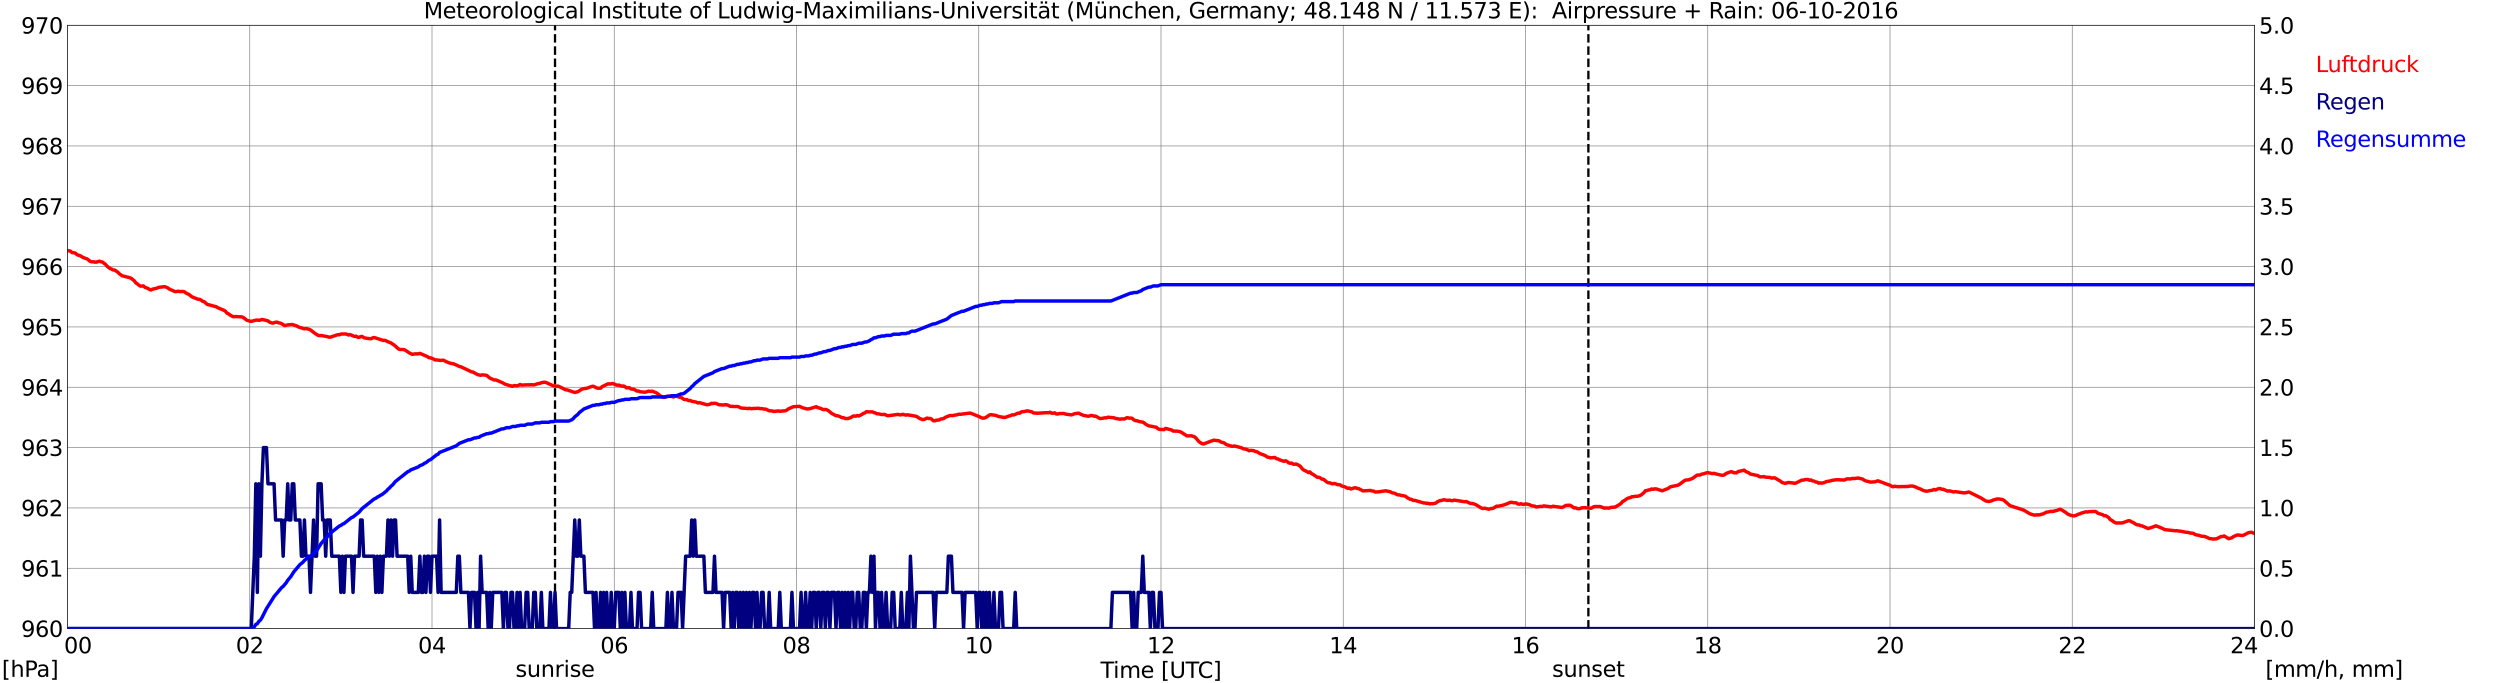 <?xml version="1.0" encoding="utf-8" standalone="no"?>
<!DOCTYPE svg PUBLIC "-//W3C//DTD SVG 1.1//EN"
  "http://www.w3.org/Graphics/SVG/1.1/DTD/svg11.dtd">
<svg xmlns:xlink="http://www.w3.org/1999/xlink" width="1085.4pt" height="296.64pt" viewBox="0 0 1085.4 296.64" xmlns="http://www.w3.org/2000/svg" version="1.1">
 <defs>
  <style type="text/css">*{stroke-linejoin: round; stroke-linecap: butt}</style>
 </defs>
 <g id="figure_1">
  <g id="patch_1">
   <path d="M 0 296.64 
L 1085.4 296.64 
L 1085.4 0 
L 0 0 
z
" style="fill: #ffffff"/>
  </g>
  <g id="axes_1">
   <g id="patch_2">
    <path d="M 29.306 272.909 
L 978.814 272.909 
L 978.814 10.976 
L 29.306 10.976 
z
" style="fill: #ffffff"/>
   </g>
   <g id="patch_3">
    <path d="M 978.814 272.909 
L 978.814 272.909 
L 978.814 10.976 
L 978.814 10.976 
z
" clip-path="url(#p9fe13c5182)" style="fill: #d3d3d3; opacity: 0.25; stroke: #d3d3d3; stroke-linejoin: miter"/>
   </g>
   <g id="matplotlib.axis_1">
    <g id="xtick_1">
     <g id="line2d_1">
      <path d="M 29.306 272.909 
L 29.306 10.976 
" clip-path="url(#p9fe13c5182)" style="fill: none; stroke: #808080; stroke-width: 0.3; stroke-linecap: square"/>
     </g>
     <g id="line2d_2"/>
     <g id="text_1">
      <!--    00 -->
      <g transform="translate(18.733 283.627) scale(0.095 -0.095)">
       <defs>
        <path id="DejaVuSans-20" transform="scale(0.016)"/>
        <path id="DejaVuSans-30" d="M 2034 4250 
Q 1547 4250 1301 3770 
Q 1056 3291 1056 2328 
Q 1056 1369 1301 889 
Q 1547 409 2034 409 
Q 2525 409 2770 889 
Q 3016 1369 3016 2328 
Q 3016 3291 2770 3770 
Q 2525 4250 2034 4250 
z
M 2034 4750 
Q 2819 4750 3233 4129 
Q 3647 3509 3647 2328 
Q 3647 1150 3233 529 
Q 2819 -91 2034 -91 
Q 1250 -91 836 529 
Q 422 1150 422 2328 
Q 422 3509 836 4129 
Q 1250 4750 2034 4750 
z
" transform="scale(0.016)"/>
       </defs>
       <use xlink:href="#DejaVuSans-20"/>
       <use xlink:href="#DejaVuSans-20" transform="translate(31.787 0)"/>
       <use xlink:href="#DejaVuSans-20" transform="translate(63.574 0)"/>
       <use xlink:href="#DejaVuSans-30" transform="translate(95.361 0)"/>
       <use xlink:href="#DejaVuSans-30" transform="translate(158.984 0)"/>
      </g>
     </g>
    </g>
    <g id="xtick_2">
     <g id="line2d_3">
      <path d="M 108.431 272.909 
L 108.431 10.976 
" clip-path="url(#p9fe13c5182)" style="fill: none; stroke: #808080; stroke-width: 0.3; stroke-linecap: square"/>
     </g>
     <g id="line2d_4"/>
     <g id="text_2">
      <!-- 02 -->
      <g transform="translate(102.387 283.627) scale(0.095 -0.095)">
       <defs>
        <path id="DejaVuSans-32" d="M 1228 531 
L 3431 531 
L 3431 0 
L 469 0 
L 469 531 
Q 828 903 1448 1529 
Q 2069 2156 2228 2338 
Q 2531 2678 2651 2914 
Q 2772 3150 2772 3378 
Q 2772 3750 2511 3984 
Q 2250 4219 1831 4219 
Q 1534 4219 1204 4116 
Q 875 4013 500 3803 
L 500 4441 
Q 881 4594 1212 4672 
Q 1544 4750 1819 4750 
Q 2544 4750 2975 4387 
Q 3406 4025 3406 3419 
Q 3406 3131 3298 2873 
Q 3191 2616 2906 2266 
Q 2828 2175 2409 1742 
Q 1991 1309 1228 531 
z
" transform="scale(0.016)"/>
       </defs>
       <use xlink:href="#DejaVuSans-30"/>
       <use xlink:href="#DejaVuSans-32" transform="translate(63.623 0)"/>
      </g>
     </g>
    </g>
    <g id="xtick_3">
     <g id="line2d_5">
      <path d="M 187.557 272.909 
L 187.557 10.976 
" clip-path="url(#p9fe13c5182)" style="fill: none; stroke: #808080; stroke-width: 0.3; stroke-linecap: square"/>
     </g>
     <g id="line2d_6"/>
     <g id="text_3">
      <!-- 04 -->
      <g transform="translate(181.513 283.627) scale(0.095 -0.095)">
       <defs>
        <path id="DejaVuSans-34" d="M 2419 4116 
L 825 1625 
L 2419 1625 
L 2419 4116 
z
M 2253 4666 
L 3047 4666 
L 3047 1625 
L 3713 1625 
L 3713 1100 
L 3047 1100 
L 3047 0 
L 2419 0 
L 2419 1100 
L 313 1100 
L 313 1709 
L 2253 4666 
z
" transform="scale(0.016)"/>
       </defs>
       <use xlink:href="#DejaVuSans-30"/>
       <use xlink:href="#DejaVuSans-34" transform="translate(63.623 0)"/>
      </g>
     </g>
    </g>
    <g id="xtick_4">
     <g id="line2d_7">
      <path d="M 266.683 272.909 
L 266.683 10.976 
" clip-path="url(#p9fe13c5182)" style="fill: none; stroke: #808080; stroke-width: 0.3; stroke-linecap: square"/>
     </g>
     <g id="line2d_8"/>
     <g id="text_4">
      <!-- 06 -->
      <g transform="translate(260.638 283.627) scale(0.095 -0.095)">
       <defs>
        <path id="DejaVuSans-36" d="M 2113 2584 
Q 1688 2584 1439 2293 
Q 1191 2003 1191 1497 
Q 1191 994 1439 701 
Q 1688 409 2113 409 
Q 2538 409 2786 701 
Q 3034 994 3034 1497 
Q 3034 2003 2786 2293 
Q 2538 2584 2113 2584 
z
M 3366 4563 
L 3366 3988 
Q 3128 4100 2886 4159 
Q 2644 4219 2406 4219 
Q 1781 4219 1451 3797 
Q 1122 3375 1075 2522 
Q 1259 2794 1537 2939 
Q 1816 3084 2150 3084 
Q 2853 3084 3261 2657 
Q 3669 2231 3669 1497 
Q 3669 778 3244 343 
Q 2819 -91 2113 -91 
Q 1303 -91 875 529 
Q 447 1150 447 2328 
Q 447 3434 972 4092 
Q 1497 4750 2381 4750 
Q 2619 4750 2861 4703 
Q 3103 4656 3366 4563 
z
" transform="scale(0.016)"/>
       </defs>
       <use xlink:href="#DejaVuSans-30"/>
       <use xlink:href="#DejaVuSans-36" transform="translate(63.623 0)"/>
      </g>
     </g>
    </g>
    <g id="xtick_5">
     <g id="line2d_9">
      <path d="M 345.808 272.909 
L 345.808 10.976 
" clip-path="url(#p9fe13c5182)" style="fill: none; stroke: #808080; stroke-width: 0.3; stroke-linecap: square"/>
     </g>
     <g id="line2d_10"/>
     <g id="text_5">
      <!-- 08 -->
      <g transform="translate(339.764 283.627) scale(0.095 -0.095)">
       <defs>
        <path id="DejaVuSans-38" d="M 2034 2216 
Q 1584 2216 1326 1975 
Q 1069 1734 1069 1313 
Q 1069 891 1326 650 
Q 1584 409 2034 409 
Q 2484 409 2743 651 
Q 3003 894 3003 1313 
Q 3003 1734 2745 1975 
Q 2488 2216 2034 2216 
z
M 1403 2484 
Q 997 2584 770 2862 
Q 544 3141 544 3541 
Q 544 4100 942 4425 
Q 1341 4750 2034 4750 
Q 2731 4750 3128 4425 
Q 3525 4100 3525 3541 
Q 3525 3141 3298 2862 
Q 3072 2584 2669 2484 
Q 3125 2378 3379 2068 
Q 3634 1759 3634 1313 
Q 3634 634 3220 271 
Q 2806 -91 2034 -91 
Q 1263 -91 848 271 
Q 434 634 434 1313 
Q 434 1759 690 2068 
Q 947 2378 1403 2484 
z
M 1172 3481 
Q 1172 3119 1398 2916 
Q 1625 2713 2034 2713 
Q 2441 2713 2670 2916 
Q 2900 3119 2900 3481 
Q 2900 3844 2670 4047 
Q 2441 4250 2034 4250 
Q 1625 4250 1398 4047 
Q 1172 3844 1172 3481 
z
" transform="scale(0.016)"/>
       </defs>
       <use xlink:href="#DejaVuSans-30"/>
       <use xlink:href="#DejaVuSans-38" transform="translate(63.623 0)"/>
      </g>
     </g>
    </g>
    <g id="xtick_6">
     <g id="line2d_11">
      <path d="M 424.934 272.909 
L 424.934 10.976 
" clip-path="url(#p9fe13c5182)" style="fill: none; stroke: #808080; stroke-width: 0.3; stroke-linecap: square"/>
     </g>
     <g id="line2d_12"/>
     <g id="text_6">
      <!-- 10 -->
      <g transform="translate(418.89 283.627) scale(0.095 -0.095)">
       <defs>
        <path id="DejaVuSans-31" d="M 794 531 
L 1825 531 
L 1825 4091 
L 703 3866 
L 703 4441 
L 1819 4666 
L 2450 4666 
L 2450 531 
L 3481 531 
L 3481 0 
L 794 0 
L 794 531 
z
" transform="scale(0.016)"/>
       </defs>
       <use xlink:href="#DejaVuSans-31"/>
       <use xlink:href="#DejaVuSans-30" transform="translate(63.623 0)"/>
      </g>
     </g>
    </g>
    <g id="xtick_7">
     <g id="line2d_13">
      <path d="M 504.06 272.909 
L 504.06 10.976 
" clip-path="url(#p9fe13c5182)" style="fill: none; stroke: #808080; stroke-width: 0.3; stroke-linecap: square"/>
     </g>
     <g id="line2d_14"/>
     <g id="text_7">
      <!-- 12 -->
      <g transform="translate(498.015 283.627) scale(0.095 -0.095)">
       <use xlink:href="#DejaVuSans-31"/>
       <use xlink:href="#DejaVuSans-32" transform="translate(63.623 0)"/>
      </g>
     </g>
    </g>
    <g id="xtick_8">
     <g id="line2d_15">
      <path d="M 583.185 272.909 
L 583.185 10.976 
" clip-path="url(#p9fe13c5182)" style="fill: none; stroke: #808080; stroke-width: 0.3; stroke-linecap: square"/>
     </g>
     <g id="line2d_16"/>
     <g id="text_8">
      <!-- 14 -->
      <g transform="translate(577.141 283.627) scale(0.095 -0.095)">
       <use xlink:href="#DejaVuSans-31"/>
       <use xlink:href="#DejaVuSans-34" transform="translate(63.623 0)"/>
      </g>
     </g>
    </g>
    <g id="xtick_9">
     <g id="line2d_17">
      <path d="M 662.311 272.909 
L 662.311 10.976 
" clip-path="url(#p9fe13c5182)" style="fill: none; stroke: #808080; stroke-width: 0.3; stroke-linecap: square"/>
     </g>
     <g id="line2d_18"/>
     <g id="text_9">
      <!-- 16 -->
      <g transform="translate(656.267 283.627) scale(0.095 -0.095)">
       <use xlink:href="#DejaVuSans-31"/>
       <use xlink:href="#DejaVuSans-36" transform="translate(63.623 0)"/>
      </g>
     </g>
    </g>
    <g id="xtick_10">
     <g id="line2d_19">
      <path d="M 741.437 272.909 
L 741.437 10.976 
" clip-path="url(#p9fe13c5182)" style="fill: none; stroke: #808080; stroke-width: 0.3; stroke-linecap: square"/>
     </g>
     <g id="line2d_20"/>
     <g id="text_10">
      <!-- 18 -->
      <g transform="translate(735.392 283.627) scale(0.095 -0.095)">
       <use xlink:href="#DejaVuSans-31"/>
       <use xlink:href="#DejaVuSans-38" transform="translate(63.623 0)"/>
      </g>
     </g>
    </g>
    <g id="xtick_11">
     <g id="line2d_21">
      <path d="M 820.562 272.909 
L 820.562 10.976 
" clip-path="url(#p9fe13c5182)" style="fill: none; stroke: #808080; stroke-width: 0.3; stroke-linecap: square"/>
     </g>
     <g id="line2d_22"/>
     <g id="text_11">
      <!-- 20 -->
      <g transform="translate(814.518 283.627) scale(0.095 -0.095)">
       <use xlink:href="#DejaVuSans-32"/>
       <use xlink:href="#DejaVuSans-30" transform="translate(63.623 0)"/>
      </g>
     </g>
    </g>
    <g id="xtick_12">
     <g id="line2d_23">
      <path d="M 899.688 272.909 
L 899.688 10.976 
" clip-path="url(#p9fe13c5182)" style="fill: none; stroke: #808080; stroke-width: 0.3; stroke-linecap: square"/>
     </g>
     <g id="line2d_24"/>
     <g id="text_12">
      <!-- 22 -->
      <g transform="translate(893.644 283.627) scale(0.095 -0.095)">
       <use xlink:href="#DejaVuSans-32"/>
       <use xlink:href="#DejaVuSans-32" transform="translate(63.623 0)"/>
      </g>
     </g>
    </g>
    <g id="xtick_13">
     <g id="line2d_25">
      <path d="M 978.814 272.909 
L 978.814 10.976 
" clip-path="url(#p9fe13c5182)" style="fill: none; stroke: #808080; stroke-width: 0.3; stroke-linecap: square"/>
     </g>
     <g id="line2d_26"/>
     <g id="text_13">
      <!-- 24    -->
      <g transform="translate(968.241 283.627) scale(0.095 -0.095)">
       <use xlink:href="#DejaVuSans-32"/>
       <use xlink:href="#DejaVuSans-34" transform="translate(63.623 0)"/>
       <use xlink:href="#DejaVuSans-20" transform="translate(127.246 0)"/>
       <use xlink:href="#DejaVuSans-20" transform="translate(159.033 0)"/>
       <use xlink:href="#DejaVuSans-20" transform="translate(190.82 0)"/>
      </g>
     </g>
    </g>
    <g id="text_14">
     <!-- Time [UTC] -->
     <g transform="translate(477.806 294.322) scale(0.095 -0.095)">
      <defs>
       <path id="DejaVuSans-54" d="M -19 4666 
L 3928 4666 
L 3928 4134 
L 2272 4134 
L 2272 0 
L 1638 0 
L 1638 4134 
L -19 4134 
L -19 4666 
z
" transform="scale(0.016)"/>
       <path id="DejaVuSans-69" d="M 603 3500 
L 1178 3500 
L 1178 0 
L 603 0 
L 603 3500 
z
M 603 4863 
L 1178 4863 
L 1178 4134 
L 603 4134 
L 603 4863 
z
" transform="scale(0.016)"/>
       <path id="DejaVuSans-6d" d="M 3328 2828 
Q 3544 3216 3844 3400 
Q 4144 3584 4550 3584 
Q 5097 3584 5394 3201 
Q 5691 2819 5691 2113 
L 5691 0 
L 5113 0 
L 5113 2094 
Q 5113 2597 4934 2840 
Q 4756 3084 4391 3084 
Q 3944 3084 3684 2787 
Q 3425 2491 3425 1978 
L 3425 0 
L 2847 0 
L 2847 2094 
Q 2847 2600 2669 2842 
Q 2491 3084 2119 3084 
Q 1678 3084 1418 2786 
Q 1159 2488 1159 1978 
L 1159 0 
L 581 0 
L 581 3500 
L 1159 3500 
L 1159 2956 
Q 1356 3278 1631 3431 
Q 1906 3584 2284 3584 
Q 2666 3584 2933 3390 
Q 3200 3197 3328 2828 
z
" transform="scale(0.016)"/>
       <path id="DejaVuSans-65" d="M 3597 1894 
L 3597 1613 
L 953 1613 
Q 991 1019 1311 708 
Q 1631 397 2203 397 
Q 2534 397 2845 478 
Q 3156 559 3463 722 
L 3463 178 
Q 3153 47 2828 -22 
Q 2503 -91 2169 -91 
Q 1331 -91 842 396 
Q 353 884 353 1716 
Q 353 2575 817 3079 
Q 1281 3584 2069 3584 
Q 2775 3584 3186 3129 
Q 3597 2675 3597 1894 
z
M 3022 2063 
Q 3016 2534 2758 2815 
Q 2500 3097 2075 3097 
Q 1594 3097 1305 2825 
Q 1016 2553 972 2059 
L 3022 2063 
z
" transform="scale(0.016)"/>
       <path id="DejaVuSans-5b" d="M 550 4863 
L 1875 4863 
L 1875 4416 
L 1125 4416 
L 1125 -397 
L 1875 -397 
L 1875 -844 
L 550 -844 
L 550 4863 
z
" transform="scale(0.016)"/>
       <path id="DejaVuSans-55" d="M 556 4666 
L 1191 4666 
L 1191 1831 
Q 1191 1081 1462 751 
Q 1734 422 2344 422 
Q 2950 422 3222 751 
Q 3494 1081 3494 1831 
L 3494 4666 
L 4128 4666 
L 4128 1753 
Q 4128 841 3676 375 
Q 3225 -91 2344 -91 
Q 1459 -91 1007 375 
Q 556 841 556 1753 
L 556 4666 
z
" transform="scale(0.016)"/>
       <path id="DejaVuSans-43" d="M 4122 4306 
L 4122 3641 
Q 3803 3938 3442 4084 
Q 3081 4231 2675 4231 
Q 1875 4231 1450 3742 
Q 1025 3253 1025 2328 
Q 1025 1406 1450 917 
Q 1875 428 2675 428 
Q 3081 428 3442 575 
Q 3803 722 4122 1019 
L 4122 359 
Q 3791 134 3420 21 
Q 3050 -91 2638 -91 
Q 1578 -91 968 557 
Q 359 1206 359 2328 
Q 359 3453 968 4101 
Q 1578 4750 2638 4750 
Q 3056 4750 3426 4639 
Q 3797 4528 4122 4306 
z
" transform="scale(0.016)"/>
       <path id="DejaVuSans-5d" d="M 1947 4863 
L 1947 -844 
L 622 -844 
L 622 -397 
L 1369 -397 
L 1369 4416 
L 622 4416 
L 622 4863 
L 1947 4863 
z
" transform="scale(0.016)"/>
      </defs>
      <use xlink:href="#DejaVuSans-54"/>
      <use xlink:href="#DejaVuSans-69" transform="translate(57.959 0)"/>
      <use xlink:href="#DejaVuSans-6d" transform="translate(85.742 0)"/>
      <use xlink:href="#DejaVuSans-65" transform="translate(183.154 0)"/>
      <use xlink:href="#DejaVuSans-20" transform="translate(244.678 0)"/>
      <use xlink:href="#DejaVuSans-5b" transform="translate(276.465 0)"/>
      <use xlink:href="#DejaVuSans-55" transform="translate(315.479 0)"/>
      <use xlink:href="#DejaVuSans-54" transform="translate(388.672 0)"/>
      <use xlink:href="#DejaVuSans-43" transform="translate(443.881 0)"/>
      <use xlink:href="#DejaVuSans-5d" transform="translate(513.705 0)"/>
     </g>
    </g>
   </g>
   <g id="matplotlib.axis_2">
    <g id="ytick_1">
     <g id="line2d_27">
      <path d="M 29.306 272.909 
L 978.814 272.909 
" clip-path="url(#p9fe13c5182)" style="fill: none; stroke: #808080; stroke-width: 0.3; stroke-linecap: square"/>
     </g>
     <g id="line2d_28"/>
     <g id="text_15">
      <!-- 960 -->
      <g transform="translate(9.173 276.518) scale(0.095 -0.095)">
       <defs>
        <path id="DejaVuSans-39" d="M 703 97 
L 703 672 
Q 941 559 1184 500 
Q 1428 441 1663 441 
Q 2288 441 2617 861 
Q 2947 1281 2994 2138 
Q 2813 1869 2534 1725 
Q 2256 1581 1919 1581 
Q 1219 1581 811 2004 
Q 403 2428 403 3163 
Q 403 3881 828 4315 
Q 1253 4750 1959 4750 
Q 2769 4750 3195 4129 
Q 3622 3509 3622 2328 
Q 3622 1225 3098 567 
Q 2575 -91 1691 -91 
Q 1453 -91 1209 -44 
Q 966 3 703 97 
z
M 1959 2075 
Q 2384 2075 2632 2365 
Q 2881 2656 2881 3163 
Q 2881 3666 2632 3958 
Q 2384 4250 1959 4250 
Q 1534 4250 1286 3958 
Q 1038 3666 1038 3163 
Q 1038 2656 1286 2365 
Q 1534 2075 1959 2075 
z
" transform="scale(0.016)"/>
       </defs>
       <use xlink:href="#DejaVuSans-39"/>
       <use xlink:href="#DejaVuSans-36" transform="translate(63.623 0)"/>
       <use xlink:href="#DejaVuSans-30" transform="translate(127.246 0)"/>
      </g>
     </g>
    </g>
    <g id="ytick_2">
     <g id="line2d_29">
      <path d="M 29.306 246.715 
L 978.814 246.715 
" clip-path="url(#p9fe13c5182)" style="fill: none; stroke: #808080; stroke-width: 0.3; stroke-linecap: square"/>
     </g>
     <g id="line2d_30"/>
     <g id="text_16">
      <!-- 961 -->
      <g transform="translate(9.173 250.325) scale(0.095 -0.095)">
       <use xlink:href="#DejaVuSans-39"/>
       <use xlink:href="#DejaVuSans-36" transform="translate(63.623 0)"/>
       <use xlink:href="#DejaVuSans-31" transform="translate(127.246 0)"/>
      </g>
     </g>
    </g>
    <g id="ytick_3">
     <g id="line2d_31">
      <path d="M 29.306 220.522 
L 978.814 220.522 
" clip-path="url(#p9fe13c5182)" style="fill: none; stroke: #808080; stroke-width: 0.3; stroke-linecap: square"/>
     </g>
     <g id="line2d_32"/>
     <g id="text_17">
      <!-- 962 -->
      <g transform="translate(9.173 224.131) scale(0.095 -0.095)">
       <use xlink:href="#DejaVuSans-39"/>
       <use xlink:href="#DejaVuSans-36" transform="translate(63.623 0)"/>
       <use xlink:href="#DejaVuSans-32" transform="translate(127.246 0)"/>
      </g>
     </g>
    </g>
    <g id="ytick_4">
     <g id="line2d_33">
      <path d="M 29.306 194.329 
L 978.814 194.329 
" clip-path="url(#p9fe13c5182)" style="fill: none; stroke: #808080; stroke-width: 0.3; stroke-linecap: square"/>
     </g>
     <g id="line2d_34"/>
     <g id="text_18">
      <!-- 963 -->
      <g transform="translate(9.173 197.938) scale(0.095 -0.095)">
       <defs>
        <path id="DejaVuSans-33" d="M 2597 2516 
Q 3050 2419 3304 2112 
Q 3559 1806 3559 1356 
Q 3559 666 3084 287 
Q 2609 -91 1734 -91 
Q 1441 -91 1130 -33 
Q 819 25 488 141 
L 488 750 
Q 750 597 1062 519 
Q 1375 441 1716 441 
Q 2309 441 2620 675 
Q 2931 909 2931 1356 
Q 2931 1769 2642 2001 
Q 2353 2234 1838 2234 
L 1294 2234 
L 1294 2753 
L 1863 2753 
Q 2328 2753 2575 2939 
Q 2822 3125 2822 3475 
Q 2822 3834 2567 4026 
Q 2313 4219 1838 4219 
Q 1578 4219 1281 4162 
Q 984 4106 628 3988 
L 628 4550 
Q 988 4650 1302 4700 
Q 1616 4750 1894 4750 
Q 2613 4750 3031 4423 
Q 3450 4097 3450 3541 
Q 3450 3153 3228 2886 
Q 3006 2619 2597 2516 
z
" transform="scale(0.016)"/>
       </defs>
       <use xlink:href="#DejaVuSans-39"/>
       <use xlink:href="#DejaVuSans-36" transform="translate(63.623 0)"/>
       <use xlink:href="#DejaVuSans-33" transform="translate(127.246 0)"/>
      </g>
     </g>
    </g>
    <g id="ytick_5">
     <g id="line2d_35">
      <path d="M 29.306 168.136 
L 978.814 168.136 
" clip-path="url(#p9fe13c5182)" style="fill: none; stroke: #808080; stroke-width: 0.3; stroke-linecap: square"/>
     </g>
     <g id="line2d_36"/>
     <g id="text_19">
      <!-- 964 -->
      <g transform="translate(9.173 171.745) scale(0.095 -0.095)">
       <use xlink:href="#DejaVuSans-39"/>
       <use xlink:href="#DejaVuSans-36" transform="translate(63.623 0)"/>
       <use xlink:href="#DejaVuSans-34" transform="translate(127.246 0)"/>
      </g>
     </g>
    </g>
    <g id="ytick_6">
     <g id="line2d_37">
      <path d="M 29.306 141.942 
L 978.814 141.942 
" clip-path="url(#p9fe13c5182)" style="fill: none; stroke: #808080; stroke-width: 0.3; stroke-linecap: square"/>
     </g>
     <g id="line2d_38"/>
     <g id="text_20">
      <!-- 965 -->
      <g transform="translate(9.173 145.551) scale(0.095 -0.095)">
       <defs>
        <path id="DejaVuSans-35" d="M 691 4666 
L 3169 4666 
L 3169 4134 
L 1269 4134 
L 1269 2991 
Q 1406 3038 1543 3061 
Q 1681 3084 1819 3084 
Q 2600 3084 3056 2656 
Q 3513 2228 3513 1497 
Q 3513 744 3044 326 
Q 2575 -91 1722 -91 
Q 1428 -91 1123 -41 
Q 819 9 494 109 
L 494 744 
Q 775 591 1075 516 
Q 1375 441 1709 441 
Q 2250 441 2565 725 
Q 2881 1009 2881 1497 
Q 2881 1984 2565 2268 
Q 2250 2553 1709 2553 
Q 1456 2553 1204 2497 
Q 953 2441 691 2322 
L 691 4666 
z
" transform="scale(0.016)"/>
       </defs>
       <use xlink:href="#DejaVuSans-39"/>
       <use xlink:href="#DejaVuSans-36" transform="translate(63.623 0)"/>
       <use xlink:href="#DejaVuSans-35" transform="translate(127.246 0)"/>
      </g>
     </g>
    </g>
    <g id="ytick_7">
     <g id="line2d_39">
      <path d="M 29.306 115.749 
L 978.814 115.749 
" clip-path="url(#p9fe13c5182)" style="fill: none; stroke: #808080; stroke-width: 0.3; stroke-linecap: square"/>
     </g>
     <g id="line2d_40"/>
     <g id="text_21">
      <!-- 966 -->
      <g transform="translate(9.173 119.358) scale(0.095 -0.095)">
       <use xlink:href="#DejaVuSans-39"/>
       <use xlink:href="#DejaVuSans-36" transform="translate(63.623 0)"/>
       <use xlink:href="#DejaVuSans-36" transform="translate(127.246 0)"/>
      </g>
     </g>
    </g>
    <g id="ytick_8">
     <g id="line2d_41">
      <path d="M 29.306 89.556 
L 978.814 89.556 
" clip-path="url(#p9fe13c5182)" style="fill: none; stroke: #808080; stroke-width: 0.3; stroke-linecap: square"/>
     </g>
     <g id="line2d_42"/>
     <g id="text_22">
      <!-- 967 -->
      <g transform="translate(9.173 93.165) scale(0.095 -0.095)">
       <defs>
        <path id="DejaVuSans-37" d="M 525 4666 
L 3525 4666 
L 3525 4397 
L 1831 0 
L 1172 0 
L 2766 4134 
L 525 4134 
L 525 4666 
z
" transform="scale(0.016)"/>
       </defs>
       <use xlink:href="#DejaVuSans-39"/>
       <use xlink:href="#DejaVuSans-36" transform="translate(63.623 0)"/>
       <use xlink:href="#DejaVuSans-37" transform="translate(127.246 0)"/>
      </g>
     </g>
    </g>
    <g id="ytick_9">
     <g id="line2d_43">
      <path d="M 29.306 63.362 
L 978.814 63.362 
" clip-path="url(#p9fe13c5182)" style="fill: none; stroke: #808080; stroke-width: 0.3; stroke-linecap: square"/>
     </g>
     <g id="line2d_44"/>
     <g id="text_23">
      <!-- 968 -->
      <g transform="translate(9.173 66.972) scale(0.095 -0.095)">
       <use xlink:href="#DejaVuSans-39"/>
       <use xlink:href="#DejaVuSans-36" transform="translate(63.623 0)"/>
       <use xlink:href="#DejaVuSans-38" transform="translate(127.246 0)"/>
      </g>
     </g>
    </g>
    <g id="ytick_10">
     <g id="line2d_45">
      <path d="M 29.306 37.169 
L 978.814 37.169 
" clip-path="url(#p9fe13c5182)" style="fill: none; stroke: #808080; stroke-width: 0.3; stroke-linecap: square"/>
     </g>
     <g id="line2d_46"/>
     <g id="text_24">
      <!-- 969 -->
      <g transform="translate(9.173 40.778) scale(0.095 -0.095)">
       <use xlink:href="#DejaVuSans-39"/>
       <use xlink:href="#DejaVuSans-36" transform="translate(63.623 0)"/>
       <use xlink:href="#DejaVuSans-39" transform="translate(127.246 0)"/>
      </g>
     </g>
    </g>
    <g id="ytick_11">
     <g id="line2d_47">
      <path d="M 29.306 10.976 
L 978.814 10.976 
" clip-path="url(#p9fe13c5182)" style="fill: none; stroke: #808080; stroke-width: 0.3; stroke-linecap: square"/>
     </g>
     <g id="line2d_48"/>
     <g id="text_25">
      <!-- 970 -->
      <g transform="translate(9.173 14.585) scale(0.095 -0.095)">
       <use xlink:href="#DejaVuSans-39"/>
       <use xlink:href="#DejaVuSans-37" transform="translate(63.623 0)"/>
       <use xlink:href="#DejaVuSans-30" transform="translate(127.246 0)"/>
      </g>
     </g>
    </g>
   </g>
   <g id="line2d_49">
    <path d="M 240.967 272.909 
L 240.967 10.976 
" clip-path="url(#p9fe13c5182)" style="fill: none; stroke-dasharray: 3.7,1.6; stroke-dashoffset: 0; stroke: #000000"/>
   </g>
   <g id="line2d_50">
    <path d="M 689.609 272.909 
L 689.609 10.976 
" clip-path="url(#p9fe13c5182)" style="fill: none; stroke-dasharray: 3.7,1.6; stroke-dashoffset: 0; stroke: #000000"/>
   </g>
   <g id="line2d_51">
    <path d="M 29.306 108.764 
L 30.625 109.043 
L 31.284 109.672 
L 32.603 109.829 
L 33.262 110.405 
L 33.921 110.772 
L 34.581 110.929 
L 35.24 111.244 
L 35.9 111.715 
L 37.878 112.449 
L 39.197 113.496 
L 39.856 113.653 
L 40.515 113.653 
L 41.175 113.811 
L 41.834 113.811 
L 43.153 113.392 
L 43.812 113.653 
L 44.472 113.758 
L 45.79 114.754 
L 46.45 115.539 
L 47.768 116.587 
L 48.428 116.797 
L 49.087 117.216 
L 49.747 117.216 
L 51.065 118.106 
L 51.725 118.787 
L 53.043 119.73 
L 56.34 120.568 
L 57 120.883 
L 58.319 121.931 
L 58.978 122.821 
L 59.637 123.24 
L 60.297 123.816 
L 60.956 124.236 
L 62.275 124.131 
L 62.934 124.759 
L 64.253 125.231 
L 64.912 125.702 
L 65.572 125.912 
L 66.231 125.545 
L 68.209 125.074 
L 68.869 124.759 
L 71.506 124.445 
L 72.825 124.969 
L 73.484 125.493 
L 76.122 126.645 
L 77.441 126.436 
L 78.1 126.593 
L 79.419 126.541 
L 80.078 126.698 
L 80.737 127.222 
L 82.056 127.85 
L 83.375 128.898 
L 86.013 129.946 
L 86.672 129.946 
L 87.331 130.312 
L 87.991 130.836 
L 88.65 130.993 
L 89.969 132.146 
L 93.925 133.194 
L 94.584 133.613 
L 97.222 134.713 
L 97.881 135.132 
L 98.541 135.97 
L 99.2 136.232 
L 99.86 136.756 
L 101.178 137.489 
L 102.497 137.437 
L 105.135 137.594 
L 105.794 137.961 
L 107.113 139.009 
L 108.431 139.428 
L 109.091 139.532 
L 111.069 139.009 
L 111.728 138.956 
L 112.388 139.061 
L 113.047 138.956 
L 113.707 138.694 
L 115.685 139.113 
L 116.344 139.323 
L 117.003 139.847 
L 118.322 140.318 
L 119.641 139.899 
L 120.3 139.847 
L 120.96 140.161 
L 121.619 140.266 
L 122.278 140.528 
L 123.597 141.366 
L 124.916 141.052 
L 126.235 140.947 
L 126.894 140.895 
L 128.872 141.523 
L 129.532 141.942 
L 130.85 142.361 
L 132.169 142.78 
L 132.829 142.623 
L 134.147 142.938 
L 134.807 143.252 
L 136.785 144.771 
L 138.104 145.609 
L 138.763 145.714 
L 139.422 145.662 
L 142.06 146.133 
L 142.719 146.343 
L 143.379 146.395 
L 146.676 145.295 
L 147.335 145.347 
L 147.994 145.033 
L 149.972 144.981 
L 150.632 145.138 
L 151.291 145.452 
L 151.951 145.243 
L 153.929 146.081 
L 154.588 145.924 
L 155.247 146.395 
L 155.907 146.5 
L 156.566 146.133 
L 157.226 146.081 
L 157.885 146.552 
L 158.544 146.762 
L 159.863 146.971 
L 161.182 147.076 
L 161.841 146.657 
L 162.501 146.552 
L 166.457 147.81 
L 167.116 147.757 
L 169.094 148.648 
L 169.754 148.857 
L 170.413 149.381 
L 171.073 149.748 
L 173.051 151.529 
L 173.71 151.739 
L 175.029 151.739 
L 175.688 151.896 
L 177.007 152.734 
L 177.666 153.205 
L 178.985 153.834 
L 180.304 153.624 
L 181.623 153.624 
L 182.282 153.415 
L 185.579 154.829 
L 186.238 155.301 
L 186.898 155.353 
L 188.217 155.877 
L 188.876 156.296 
L 189.535 156.244 
L 191.513 156.506 
L 192.173 156.349 
L 192.832 156.506 
L 193.492 156.925 
L 195.47 157.711 
L 196.788 157.92 
L 198.767 158.758 
L 199.426 159.125 
L 200.085 159.23 
L 204.701 161.43 
L 205.36 161.535 
L 207.339 162.635 
L 208.657 162.949 
L 209.317 162.74 
L 211.295 162.949 
L 212.614 164.102 
L 214.592 164.992 
L 215.251 164.94 
L 216.57 165.464 
L 218.548 166.354 
L 219.207 166.774 
L 220.526 167.193 
L 222.504 167.716 
L 223.164 167.402 
L 224.482 167.507 
L 225.142 167.297 
L 225.801 166.931 
L 226.461 167.193 
L 228.439 167.088 
L 229.757 167.088 
L 231.076 167.035 
L 231.736 167.14 
L 233.714 166.512 
L 234.373 166.459 
L 235.033 166.145 
L 236.351 165.935 
L 237.011 166.04 
L 238.989 166.931 
L 240.308 167.559 
L 240.967 167.507 
L 241.626 167.716 
L 242.286 167.612 
L 243.604 168.24 
L 245.583 169.236 
L 246.242 169.288 
L 249.539 170.388 
L 250.858 170.074 
L 252.176 169.236 
L 252.836 168.869 
L 254.155 168.659 
L 254.814 168.555 
L 256.792 167.821 
L 257.451 167.664 
L 259.43 168.555 
L 260.748 168.555 
L 261.408 167.874 
L 264.045 166.616 
L 264.705 166.721 
L 266.023 166.512 
L 266.683 166.721 
L 267.342 167.088 
L 268.002 167.245 
L 268.661 167.193 
L 269.98 167.664 
L 270.639 167.559 
L 271.298 167.821 
L 271.958 168.397 
L 273.277 168.345 
L 273.936 168.869 
L 275.255 169.026 
L 276.573 169.812 
L 277.233 169.76 
L 277.892 170.074 
L 279.87 170.283 
L 280.53 170.179 
L 281.189 169.917 
L 281.849 169.812 
L 282.508 169.969 
L 283.167 169.812 
L 285.145 170.65 
L 285.805 171.122 
L 286.464 171.75 
L 287.783 172.484 
L 288.442 172.536 
L 289.102 172.169 
L 290.42 172.065 
L 291.08 171.96 
L 292.399 172.379 
L 293.058 172.065 
L 293.717 172.012 
L 295.036 172.484 
L 295.696 172.536 
L 297.014 173.427 
L 298.333 173.531 
L 298.992 173.95 
L 299.652 173.846 
L 300.311 174.212 
L 302.289 174.579 
L 302.949 174.946 
L 303.608 174.789 
L 306.905 175.732 
L 308.224 175.522 
L 308.883 175.103 
L 309.543 175.208 
L 310.202 175.051 
L 310.861 175.155 
L 312.18 175.732 
L 314.158 175.836 
L 314.818 175.679 
L 315.477 175.732 
L 316.136 175.941 
L 316.796 176.308 
L 317.455 176.465 
L 318.114 176.413 
L 318.774 176.517 
L 320.093 176.465 
L 320.752 176.622 
L 321.411 177.041 
L 322.071 177.198 
L 324.049 177.303 
L 324.708 177.408 
L 325.368 177.251 
L 326.027 177.408 
L 329.324 177.251 
L 329.983 177.408 
L 330.643 177.408 
L 331.961 177.618 
L 332.621 177.67 
L 333.94 178.351 
L 335.258 178.403 
L 335.918 178.665 
L 337.896 178.403 
L 338.555 178.56 
L 341.193 178.299 
L 342.512 177.408 
L 344.49 176.57 
L 347.127 176.413 
L 348.446 177.041 
L 350.424 177.565 
L 351.083 177.513 
L 352.402 177.198 
L 353.721 176.779 
L 354.38 176.57 
L 355.04 176.989 
L 356.359 177.303 
L 357.018 177.67 
L 357.677 177.879 
L 358.337 177.722 
L 358.996 177.932 
L 359.655 178.299 
L 360.974 179.399 
L 362.952 180.499 
L 363.612 180.499 
L 364.271 180.708 
L 365.59 181.337 
L 366.249 181.337 
L 366.909 181.704 
L 368.227 181.704 
L 369.546 181.232 
L 370.206 180.708 
L 370.865 180.604 
L 371.524 180.708 
L 372.184 180.394 
L 372.843 180.604 
L 374.162 179.975 
L 374.821 179.451 
L 375.481 179.294 
L 376.14 178.718 
L 376.799 178.822 
L 378.118 178.822 
L 378.777 178.822 
L 379.437 179.137 
L 380.096 179.294 
L 380.756 179.661 
L 381.415 179.661 
L 382.734 179.975 
L 384.053 179.923 
L 385.371 180.499 
L 388.009 180.184 
L 389.328 179.975 
L 389.987 179.923 
L 390.646 180.132 
L 391.306 180.08 
L 391.965 179.87 
L 393.284 180.237 
L 393.943 180.08 
L 397.899 180.761 
L 399.218 181.651 
L 400.537 182.175 
L 401.196 182.123 
L 402.515 181.494 
L 403.175 181.704 
L 403.834 181.651 
L 404.493 181.966 
L 405.153 182.647 
L 405.812 182.751 
L 406.471 182.437 
L 407.79 182.332 
L 408.45 181.913 
L 409.109 181.861 
L 409.768 181.651 
L 410.428 181.18 
L 412.406 180.394 
L 413.725 180.446 
L 414.384 180.237 
L 415.043 180.184 
L 416.362 179.818 
L 417.022 179.87 
L 420.978 179.346 
L 421.637 179.451 
L 424.934 180.813 
L 426.253 181.442 
L 426.912 181.547 
L 427.572 181.442 
L 428.231 181.127 
L 429.55 180.184 
L 430.209 180.027 
L 431.528 180.237 
L 432.187 180.289 
L 433.506 180.813 
L 436.144 181.285 
L 438.122 180.604 
L 438.781 180.446 
L 439.44 180.08 
L 440.1 180.184 
L 442.078 179.346 
L 442.737 179.399 
L 443.397 178.822 
L 444.716 178.665 
L 446.034 178.351 
L 448.012 178.822 
L 448.672 179.294 
L 450.65 179.399 
L 453.947 179.189 
L 455.266 179.189 
L 455.925 178.98 
L 456.584 179.399 
L 457.244 179.399 
L 457.903 179.242 
L 458.563 179.713 
L 459.222 179.765 
L 459.881 179.556 
L 461.859 179.503 
L 462.519 179.765 
L 465.156 180.132 
L 466.475 179.661 
L 467.134 179.503 
L 468.453 179.399 
L 469.113 179.818 
L 470.431 180.342 
L 472.409 180.708 
L 473.069 180.604 
L 473.728 180.342 
L 474.388 180.446 
L 475.047 180.708 
L 475.706 180.656 
L 477.025 181.442 
L 477.685 181.756 
L 479.003 181.547 
L 479.663 181.389 
L 480.322 181.442 
L 480.981 181.127 
L 483.619 181.389 
L 484.278 181.651 
L 485.597 181.861 
L 486.256 182.018 
L 486.916 181.861 
L 488.235 181.913 
L 488.894 181.494 
L 489.553 181.337 
L 490.213 181.547 
L 490.872 181.494 
L 491.532 181.599 
L 492.191 182.228 
L 492.85 182.594 
L 493.51 182.647 
L 494.828 183.066 
L 496.147 183.275 
L 496.807 183.642 
L 497.466 184.218 
L 498.785 184.899 
L 500.103 185.109 
L 502.082 185.528 
L 502.741 186.157 
L 503.4 186.418 
L 505.379 186.523 
L 506.038 185.999 
L 508.675 186.68 
L 509.335 187.152 
L 511.313 187.204 
L 512.632 187.519 
L 513.95 188.357 
L 515.269 189.247 
L 517.247 189.195 
L 518.566 189.614 
L 519.226 190.19 
L 520.544 191.762 
L 521.863 192.6 
L 522.522 192.757 
L 525.819 191.5 
L 527.138 191.081 
L 527.797 191.238 
L 529.116 191.343 
L 530.435 192.076 
L 531.094 192.129 
L 531.754 192.495 
L 532.413 193.019 
L 535.051 193.805 
L 535.71 193.648 
L 536.369 193.7 
L 537.688 194.067 
L 539.007 194.381 
L 539.666 194.8 
L 540.985 195.062 
L 541.644 195.272 
L 542.304 195.691 
L 542.963 195.534 
L 544.282 195.639 
L 544.941 196.005 
L 545.601 196.11 
L 546.26 196.424 
L 546.919 196.896 
L 548.898 197.629 
L 549.557 197.944 
L 550.216 198.467 
L 550.876 198.52 
L 551.535 198.782 
L 553.513 198.625 
L 554.173 199.148 
L 554.832 199.253 
L 555.491 199.62 
L 557.47 200.301 
L 558.129 200.039 
L 558.788 200.353 
L 559.448 200.93 
L 560.107 201.139 
L 560.766 201.034 
L 561.426 201.506 
L 562.085 201.558 
L 562.745 201.453 
L 564.063 202.082 
L 564.723 202.658 
L 565.382 203.549 
L 566.042 204.073 
L 567.36 204.701 
L 568.02 205.173 
L 568.679 204.859 
L 569.338 205.592 
L 569.998 205.906 
L 571.976 207.268 
L 572.635 207.216 
L 573.295 207.53 
L 573.954 208.054 
L 574.613 208.054 
L 575.932 209.207 
L 576.592 209.573 
L 577.251 209.626 
L 578.57 210.097 
L 579.229 209.888 
L 579.889 210.045 
L 580.548 210.359 
L 581.867 210.516 
L 582.526 210.988 
L 583.845 211.355 
L 585.164 212.036 
L 585.823 211.878 
L 586.482 212.297 
L 587.801 211.878 
L 588.46 211.721 
L 589.12 212.036 
L 589.779 212.088 
L 591.757 213.136 
L 595.054 212.926 
L 595.714 213.188 
L 596.373 213.188 
L 597.032 213.607 
L 598.351 213.555 
L 601.648 213.083 
L 603.626 213.502 
L 604.286 213.921 
L 605.604 214.183 
L 606.264 214.602 
L 606.923 214.864 
L 607.582 214.864 
L 608.242 215.074 
L 609.561 215.284 
L 610.22 215.441 
L 610.879 216.017 
L 612.198 216.75 
L 612.858 216.803 
L 613.517 217.274 
L 614.176 217.222 
L 618.133 218.374 
L 618.792 218.374 
L 619.451 218.584 
L 620.111 218.479 
L 620.77 218.793 
L 621.429 218.636 
L 622.089 218.689 
L 623.408 218.427 
L 624.067 217.85 
L 625.386 217.274 
L 626.045 217.274 
L 626.705 216.96 
L 628.683 217.274 
L 629.342 217.117 
L 630.001 217.379 
L 630.661 217.379 
L 631.32 217.117 
L 635.936 217.85 
L 636.595 217.746 
L 637.914 218.374 
L 638.573 218.584 
L 639.233 218.584 
L 640.552 219.003 
L 643.189 220.575 
L 643.848 220.784 
L 644.508 220.627 
L 645.827 220.941 
L 646.486 221.098 
L 647.145 220.784 
L 647.805 220.784 
L 648.464 220.575 
L 649.783 219.736 
L 650.442 219.789 
L 652.42 219.37 
L 653.739 218.951 
L 655.717 218.112 
L 656.377 218.06 
L 657.036 218.27 
L 658.355 218.322 
L 659.014 218.846 
L 659.674 218.898 
L 660.333 218.689 
L 660.992 218.951 
L 661.652 219.003 
L 662.311 218.741 
L 663.63 219.003 
L 664.289 219.213 
L 664.949 219.579 
L 666.267 219.736 
L 666.927 220.103 
L 668.905 219.841 
L 669.564 219.894 
L 670.224 219.632 
L 673.521 220.051 
L 674.18 219.789 
L 678.136 220.313 
L 678.796 220.051 
L 679.455 219.632 
L 680.114 219.37 
L 680.774 219.422 
L 681.433 219.317 
L 682.092 219.579 
L 683.411 220.522 
L 684.071 220.47 
L 684.73 220.784 
L 685.389 220.889 
L 686.049 220.784 
L 686.708 220.47 
L 688.027 220.417 
L 689.346 220.522 
L 690.664 220.679 
L 691.324 220.417 
L 691.983 219.998 
L 692.643 219.894 
L 693.961 219.946 
L 694.621 219.894 
L 696.599 220.627 
L 697.258 220.522 
L 698.577 220.627 
L 699.236 220.313 
L 701.215 220.155 
L 703.193 219.003 
L 703.852 218.479 
L 704.511 217.693 
L 705.171 217.379 
L 706.49 216.436 
L 707.149 216.174 
L 707.808 216.069 
L 708.468 215.65 
L 709.127 215.65 
L 709.786 215.493 
L 711.105 215.441 
L 712.424 214.969 
L 713.743 213.869 
L 714.402 213.031 
L 715.062 212.979 
L 715.721 212.717 
L 716.38 212.664 
L 717.04 212.297 
L 717.699 212.455 
L 718.358 212.245 
L 719.018 212.245 
L 721.655 213.083 
L 724.293 212.036 
L 724.952 211.512 
L 725.612 211.25 
L 728.249 210.726 
L 728.909 210.464 
L 731.546 208.526 
L 732.205 208.368 
L 732.865 208.368 
L 734.184 207.949 
L 734.843 207.687 
L 736.162 206.744 
L 736.821 206.273 
L 738.14 206.221 
L 738.799 205.854 
L 739.459 205.749 
L 740.777 205.33 
L 741.437 205.173 
L 743.415 205.644 
L 744.074 205.487 
L 745.393 205.854 
L 746.712 206.168 
L 747.371 206.325 
L 748.031 206.325 
L 748.69 206.168 
L 749.349 205.592 
L 750.668 205.068 
L 751.327 204.859 
L 751.987 204.806 
L 752.646 205.225 
L 753.965 205.278 
L 754.624 204.754 
L 755.943 204.439 
L 757.262 204.125 
L 757.921 204.701 
L 759.24 205.278 
L 759.899 205.802 
L 763.196 206.483 
L 763.856 206.954 
L 764.515 207.059 
L 765.834 206.902 
L 766.493 207.164 
L 768.471 207.268 
L 769.131 207.583 
L 770.449 207.426 
L 773.087 208.945 
L 773.746 209.521 
L 775.065 209.835 
L 776.384 209.469 
L 778.362 209.678 
L 779.021 209.835 
L 779.681 209.731 
L 782.318 208.421 
L 782.978 208.473 
L 783.637 208.211 
L 784.956 208.159 
L 785.615 208.526 
L 786.275 208.368 
L 786.934 208.788 
L 787.593 208.892 
L 788.253 209.259 
L 788.912 209.311 
L 789.572 209.783 
L 790.231 209.626 
L 790.89 209.783 
L 792.209 209.469 
L 792.868 209.102 
L 794.187 208.892 
L 795.506 208.526 
L 797.484 208.264 
L 800.781 208.421 
L 801.44 208.054 
L 802.1 207.897 
L 803.419 207.949 
L 804.078 207.74 
L 805.397 207.74 
L 806.715 207.53 
L 808.034 207.845 
L 808.694 208.002 
L 809.353 208.473 
L 810.012 208.788 
L 811.331 209.102 
L 811.99 209.311 
L 813.969 209.207 
L 815.287 208.735 
L 819.903 210.464 
L 820.562 210.673 
L 821.222 211.093 
L 821.881 211.355 
L 822.541 211.093 
L 823.859 211.302 
L 828.475 211.197 
L 829.134 211.04 
L 830.453 211.04 
L 831.772 211.459 
L 832.431 211.826 
L 833.75 212.297 
L 835.069 212.979 
L 836.388 213.293 
L 837.706 213.031 
L 839.025 212.821 
L 839.684 212.507 
L 840.344 212.717 
L 841.663 212.14 
L 842.322 212.088 
L 842.981 212.402 
L 843.641 212.402 
L 845.619 213.24 
L 846.278 213.083 
L 848.256 213.607 
L 848.916 213.45 
L 852.872 214.026 
L 854.85 213.607 
L 860.125 216.226 
L 862.103 217.484 
L 863.422 217.746 
L 864.741 217.431 
L 865.4 217.065 
L 866.06 216.96 
L 866.719 216.698 
L 867.378 216.593 
L 869.357 216.855 
L 870.016 217.222 
L 872.653 219.527 
L 878.588 221.465 
L 881.225 223.037 
L 883.204 223.665 
L 884.522 223.508 
L 885.182 223.561 
L 885.841 223.456 
L 886.5 223.194 
L 887.16 223.089 
L 888.479 222.356 
L 889.138 222.303 
L 890.457 221.989 
L 891.116 222.094 
L 893.094 221.57 
L 894.413 221.098 
L 895.072 221.36 
L 896.391 222.199 
L 897.051 222.618 
L 897.71 223.194 
L 899.029 223.718 
L 900.347 224.032 
L 901.666 223.613 
L 902.326 223.246 
L 902.985 223.089 
L 903.644 222.775 
L 905.622 222.199 
L 906.282 222.303 
L 906.941 222.146 
L 909.579 222.041 
L 910.238 222.303 
L 910.898 222.88 
L 912.876 223.456 
L 913.535 223.927 
L 914.194 223.875 
L 915.513 224.713 
L 916.173 225.551 
L 916.832 225.918 
L 918.151 226.861 
L 918.81 227.071 
L 921.448 227.018 
L 924.085 226.075 
L 924.745 226.128 
L 925.404 226.547 
L 926.063 226.809 
L 927.382 227.647 
L 928.041 227.909 
L 928.701 227.909 
L 929.36 228.223 
L 930.02 228.328 
L 932.657 229.48 
L 935.295 228.59 
L 935.954 228.275 
L 937.932 229.009 
L 939.91 229.952 
L 943.867 230.371 
L 944.526 230.476 
L 945.185 230.371 
L 945.845 230.58 
L 946.504 230.58 
L 949.142 231.104 
L 949.801 231.104 
L 951.12 231.471 
L 951.779 231.471 
L 952.438 231.628 
L 953.098 232.152 
L 954.417 232.362 
L 955.735 232.781 
L 957.054 232.885 
L 958.373 233.357 
L 959.032 233.776 
L 961.01 234.038 
L 962.329 233.933 
L 964.307 232.938 
L 964.967 232.938 
L 965.626 232.676 
L 967.604 233.881 
L 968.923 233.514 
L 969.582 233.043 
L 970.901 232.414 
L 971.561 232.257 
L 973.539 232.519 
L 974.198 232.309 
L 976.176 231.261 
L 977.495 231.065 
L 978.154 231.349 
L 978.154 231.349 
" clip-path="url(#p9fe13c5182)" style="fill: none; stroke: #ff0000; stroke-width: 1.5; stroke-linecap: square"/>
   </g>
   <g id="patch_4">
    <path d="M 29.306 272.909 
L 29.306 10.976 
" style="fill: none; stroke: #000000; stroke-width: 0.3; stroke-linejoin: miter; stroke-linecap: square"/>
   </g>
   <g id="patch_5">
    <path d="M 29.306 272.909 
L 978.814 272.909 
" style="fill: none; stroke: #000000; stroke-width: 0.3; stroke-linejoin: miter; stroke-linecap: square"/>
   </g>
   <g id="patch_6">
    <path d="M 29.306 10.976 
L 978.814 10.976 
" style="fill: none; stroke: #000000; stroke-width: 0.3; stroke-linejoin: miter; stroke-linecap: square"/>
   </g>
   <g id="text_26">
    <!-- sunrise -->
    <g transform="translate(223.802 293.863) scale(0.095 -0.095)">
     <defs>
      <path id="DejaVuSans-73" d="M 2834 3397 
L 2834 2853 
Q 2591 2978 2328 3040 
Q 2066 3103 1784 3103 
Q 1356 3103 1142 2972 
Q 928 2841 928 2578 
Q 928 2378 1081 2264 
Q 1234 2150 1697 2047 
L 1894 2003 
Q 2506 1872 2764 1633 
Q 3022 1394 3022 966 
Q 3022 478 2636 193 
Q 2250 -91 1575 -91 
Q 1294 -91 989 -36 
Q 684 19 347 128 
L 347 722 
Q 666 556 975 473 
Q 1284 391 1588 391 
Q 1994 391 2212 530 
Q 2431 669 2431 922 
Q 2431 1156 2273 1281 
Q 2116 1406 1581 1522 
L 1381 1569 
Q 847 1681 609 1914 
Q 372 2147 372 2553 
Q 372 3047 722 3315 
Q 1072 3584 1716 3584 
Q 2034 3584 2315 3537 
Q 2597 3491 2834 3397 
z
" transform="scale(0.016)"/>
      <path id="DejaVuSans-75" d="M 544 1381 
L 544 3500 
L 1119 3500 
L 1119 1403 
Q 1119 906 1312 657 
Q 1506 409 1894 409 
Q 2359 409 2629 706 
Q 2900 1003 2900 1516 
L 2900 3500 
L 3475 3500 
L 3475 0 
L 2900 0 
L 2900 538 
Q 2691 219 2414 64 
Q 2138 -91 1772 -91 
Q 1169 -91 856 284 
Q 544 659 544 1381 
z
M 1991 3584 
L 1991 3584 
z
" transform="scale(0.016)"/>
      <path id="DejaVuSans-6e" d="M 3513 2113 
L 3513 0 
L 2938 0 
L 2938 2094 
Q 2938 2591 2744 2837 
Q 2550 3084 2163 3084 
Q 1697 3084 1428 2787 
Q 1159 2491 1159 1978 
L 1159 0 
L 581 0 
L 581 3500 
L 1159 3500 
L 1159 2956 
Q 1366 3272 1645 3428 
Q 1925 3584 2291 3584 
Q 2894 3584 3203 3211 
Q 3513 2838 3513 2113 
z
" transform="scale(0.016)"/>
      <path id="DejaVuSans-72" d="M 2631 2963 
Q 2534 3019 2420 3045 
Q 2306 3072 2169 3072 
Q 1681 3072 1420 2755 
Q 1159 2438 1159 1844 
L 1159 0 
L 581 0 
L 581 3500 
L 1159 3500 
L 1159 2956 
Q 1341 3275 1631 3429 
Q 1922 3584 2338 3584 
Q 2397 3584 2469 3576 
Q 2541 3569 2628 3553 
L 2631 2963 
z
" transform="scale(0.016)"/>
     </defs>
     <use xlink:href="#DejaVuSans-73"/>
     <use xlink:href="#DejaVuSans-75" transform="translate(52.1 0)"/>
     <use xlink:href="#DejaVuSans-6e" transform="translate(115.479 0)"/>
     <use xlink:href="#DejaVuSans-72" transform="translate(178.857 0)"/>
     <use xlink:href="#DejaVuSans-69" transform="translate(219.971 0)"/>
     <use xlink:href="#DejaVuSans-73" transform="translate(247.754 0)"/>
     <use xlink:href="#DejaVuSans-65" transform="translate(299.854 0)"/>
    </g>
   </g>
   <g id="text_27">
    <!-- sunset -->
    <g transform="translate(673.855 293.863) scale(0.095 -0.095)">
     <defs>
      <path id="DejaVuSans-74" d="M 1172 4494 
L 1172 3500 
L 2356 3500 
L 2356 3053 
L 1172 3053 
L 1172 1153 
Q 1172 725 1289 603 
Q 1406 481 1766 481 
L 2356 481 
L 2356 0 
L 1766 0 
Q 1100 0 847 248 
Q 594 497 594 1153 
L 594 3053 
L 172 3053 
L 172 3500 
L 594 3500 
L 594 4494 
L 1172 4494 
z
" transform="scale(0.016)"/>
     </defs>
     <use xlink:href="#DejaVuSans-73"/>
     <use xlink:href="#DejaVuSans-75" transform="translate(52.1 0)"/>
     <use xlink:href="#DejaVuSans-6e" transform="translate(115.479 0)"/>
     <use xlink:href="#DejaVuSans-73" transform="translate(178.857 0)"/>
     <use xlink:href="#DejaVuSans-65" transform="translate(230.957 0)"/>
     <use xlink:href="#DejaVuSans-74" transform="translate(292.48 0)"/>
    </g>
   </g>
   <g id="text_28">
    <!-- [hPa] -->
    <g transform="translate(0.821 293.863) scale(0.095 -0.095)">
     <defs>
      <path id="DejaVuSans-68" d="M 3513 2113 
L 3513 0 
L 2938 0 
L 2938 2094 
Q 2938 2591 2744 2837 
Q 2550 3084 2163 3084 
Q 1697 3084 1428 2787 
Q 1159 2491 1159 1978 
L 1159 0 
L 581 0 
L 581 4863 
L 1159 4863 
L 1159 2956 
Q 1366 3272 1645 3428 
Q 1925 3584 2291 3584 
Q 2894 3584 3203 3211 
Q 3513 2838 3513 2113 
z
" transform="scale(0.016)"/>
      <path id="DejaVuSans-50" d="M 1259 4147 
L 1259 2394 
L 2053 2394 
Q 2494 2394 2734 2622 
Q 2975 2850 2975 3272 
Q 2975 3691 2734 3919 
Q 2494 4147 2053 4147 
L 1259 4147 
z
M 628 4666 
L 2053 4666 
Q 2838 4666 3239 4311 
Q 3641 3956 3641 3272 
Q 3641 2581 3239 2228 
Q 2838 1875 2053 1875 
L 1259 1875 
L 1259 0 
L 628 0 
L 628 4666 
z
" transform="scale(0.016)"/>
      <path id="DejaVuSans-61" d="M 2194 1759 
Q 1497 1759 1228 1600 
Q 959 1441 959 1056 
Q 959 750 1161 570 
Q 1363 391 1709 391 
Q 2188 391 2477 730 
Q 2766 1069 2766 1631 
L 2766 1759 
L 2194 1759 
z
M 3341 1997 
L 3341 0 
L 2766 0 
L 2766 531 
Q 2569 213 2275 61 
Q 1981 -91 1556 -91 
Q 1019 -91 701 211 
Q 384 513 384 1019 
Q 384 1609 779 1909 
Q 1175 2209 1959 2209 
L 2766 2209 
L 2766 2266 
Q 2766 2663 2505 2880 
Q 2244 3097 1772 3097 
Q 1472 3097 1187 3025 
Q 903 2953 641 2809 
L 641 3341 
Q 956 3463 1253 3523 
Q 1550 3584 1831 3584 
Q 2591 3584 2966 3190 
Q 3341 2797 3341 1997 
z
" transform="scale(0.016)"/>
     </defs>
     <use xlink:href="#DejaVuSans-5b"/>
     <use xlink:href="#DejaVuSans-68" transform="translate(39.014 0)"/>
     <use xlink:href="#DejaVuSans-50" transform="translate(102.393 0)"/>
     <use xlink:href="#DejaVuSans-61" transform="translate(158.195 0)"/>
     <use xlink:href="#DejaVuSans-5d" transform="translate(219.475 0)"/>
    </g>
   </g>
   <g id="text_29">
    <!-- Luftdruck -->
    <g style="fill: #ff0000" transform="translate(1005.4 31.291) scale(0.095 -0.095)">
     <defs>
      <path id="DejaVuSans-4c" d="M 628 4666 
L 1259 4666 
L 1259 531 
L 3531 531 
L 3531 0 
L 628 0 
L 628 4666 
z
" transform="scale(0.016)"/>
      <path id="DejaVuSans-66" d="M 2375 4863 
L 2375 4384 
L 1825 4384 
Q 1516 4384 1395 4259 
Q 1275 4134 1275 3809 
L 1275 3500 
L 2222 3500 
L 2222 3053 
L 1275 3053 
L 1275 0 
L 697 0 
L 697 3053 
L 147 3053 
L 147 3500 
L 697 3500 
L 697 3744 
Q 697 4328 969 4595 
Q 1241 4863 1831 4863 
L 2375 4863 
z
" transform="scale(0.016)"/>
      <path id="DejaVuSans-64" d="M 2906 2969 
L 2906 4863 
L 3481 4863 
L 3481 0 
L 2906 0 
L 2906 525 
Q 2725 213 2448 61 
Q 2172 -91 1784 -91 
Q 1150 -91 751 415 
Q 353 922 353 1747 
Q 353 2572 751 3078 
Q 1150 3584 1784 3584 
Q 2172 3584 2448 3432 
Q 2725 3281 2906 2969 
z
M 947 1747 
Q 947 1113 1208 752 
Q 1469 391 1925 391 
Q 2381 391 2643 752 
Q 2906 1113 2906 1747 
Q 2906 2381 2643 2742 
Q 2381 3103 1925 3103 
Q 1469 3103 1208 2742 
Q 947 2381 947 1747 
z
" transform="scale(0.016)"/>
      <path id="DejaVuSans-63" d="M 3122 3366 
L 3122 2828 
Q 2878 2963 2633 3030 
Q 2388 3097 2138 3097 
Q 1578 3097 1268 2742 
Q 959 2388 959 1747 
Q 959 1106 1268 751 
Q 1578 397 2138 397 
Q 2388 397 2633 464 
Q 2878 531 3122 666 
L 3122 134 
Q 2881 22 2623 -34 
Q 2366 -91 2075 -91 
Q 1284 -91 818 406 
Q 353 903 353 1747 
Q 353 2603 823 3093 
Q 1294 3584 2113 3584 
Q 2378 3584 2631 3529 
Q 2884 3475 3122 3366 
z
" transform="scale(0.016)"/>
      <path id="DejaVuSans-6b" d="M 581 4863 
L 1159 4863 
L 1159 1991 
L 2875 3500 
L 3609 3500 
L 1753 1863 
L 3688 0 
L 2938 0 
L 1159 1709 
L 1159 0 
L 581 0 
L 581 4863 
z
" transform="scale(0.016)"/>
     </defs>
     <use xlink:href="#DejaVuSans-4c"/>
     <use xlink:href="#DejaVuSans-75" transform="translate(53.963 0)"/>
     <use xlink:href="#DejaVuSans-66" transform="translate(117.342 0)"/>
     <use xlink:href="#DejaVuSans-74" transform="translate(150.797 0)"/>
     <use xlink:href="#DejaVuSans-64" transform="translate(190.006 0)"/>
     <use xlink:href="#DejaVuSans-72" transform="translate(253.482 0)"/>
     <use xlink:href="#DejaVuSans-75" transform="translate(294.596 0)"/>
     <use xlink:href="#DejaVuSans-63" transform="translate(357.975 0)"/>
     <use xlink:href="#DejaVuSans-6b" transform="translate(412.955 0)"/>
    </g>
   </g>
   <g id="text_30">
    <!-- Regen -->
    <g style="fill: #000080" transform="translate(1005.4 47.531) scale(0.095 -0.095)">
     <defs>
      <path id="DejaVuSans-52" d="M 2841 2188 
Q 3044 2119 3236 1894 
Q 3428 1669 3622 1275 
L 4263 0 
L 3584 0 
L 2988 1197 
Q 2756 1666 2539 1819 
Q 2322 1972 1947 1972 
L 1259 1972 
L 1259 0 
L 628 0 
L 628 4666 
L 2053 4666 
Q 2853 4666 3247 4331 
Q 3641 3997 3641 3322 
Q 3641 2881 3436 2590 
Q 3231 2300 2841 2188 
z
M 1259 4147 
L 1259 2491 
L 2053 2491 
Q 2509 2491 2742 2702 
Q 2975 2913 2975 3322 
Q 2975 3731 2742 3939 
Q 2509 4147 2053 4147 
L 1259 4147 
z
" transform="scale(0.016)"/>
      <path id="DejaVuSans-67" d="M 2906 1791 
Q 2906 2416 2648 2759 
Q 2391 3103 1925 3103 
Q 1463 3103 1205 2759 
Q 947 2416 947 1791 
Q 947 1169 1205 825 
Q 1463 481 1925 481 
Q 2391 481 2648 825 
Q 2906 1169 2906 1791 
z
M 3481 434 
Q 3481 -459 3084 -895 
Q 2688 -1331 1869 -1331 
Q 1566 -1331 1297 -1286 
Q 1028 -1241 775 -1147 
L 775 -588 
Q 1028 -725 1275 -790 
Q 1522 -856 1778 -856 
Q 2344 -856 2625 -561 
Q 2906 -266 2906 331 
L 2906 616 
Q 2728 306 2450 153 
Q 2172 0 1784 0 
Q 1141 0 747 490 
Q 353 981 353 1791 
Q 353 2603 747 3093 
Q 1141 3584 1784 3584 
Q 2172 3584 2450 3431 
Q 2728 3278 2906 2969 
L 2906 3500 
L 3481 3500 
L 3481 434 
z
" transform="scale(0.016)"/>
     </defs>
     <use xlink:href="#DejaVuSans-52"/>
     <use xlink:href="#DejaVuSans-65" transform="translate(64.982 0)"/>
     <use xlink:href="#DejaVuSans-67" transform="translate(126.506 0)"/>
     <use xlink:href="#DejaVuSans-65" transform="translate(189.982 0)"/>
     <use xlink:href="#DejaVuSans-6e" transform="translate(251.506 0)"/>
    </g>
   </g>
   <g id="text_31">
    <!-- Regensumme -->
    <g style="fill: #0000ff" transform="translate(1005.4 63.771) scale(0.095 -0.095)">
     <use xlink:href="#DejaVuSans-52"/>
     <use xlink:href="#DejaVuSans-65" transform="translate(64.982 0)"/>
     <use xlink:href="#DejaVuSans-67" transform="translate(126.506 0)"/>
     <use xlink:href="#DejaVuSans-65" transform="translate(189.982 0)"/>
     <use xlink:href="#DejaVuSans-6e" transform="translate(251.506 0)"/>
     <use xlink:href="#DejaVuSans-73" transform="translate(314.885 0)"/>
     <use xlink:href="#DejaVuSans-75" transform="translate(366.984 0)"/>
     <use xlink:href="#DejaVuSans-6d" transform="translate(430.363 0)"/>
     <use xlink:href="#DejaVuSans-6d" transform="translate(527.775 0)"/>
     <use xlink:href="#DejaVuSans-65" transform="translate(625.188 0)"/>
    </g>
   </g>
   <g id="text_32">
    <!-- Meteorological Institute of Ludwig-Maximilians-Universität (München, Germany; 48.148 N / 11.573 E):  Airpressure + Rain: 06-10-2016 -->
    <g transform="translate(183.991 7.976) scale(0.095 -0.095)">
     <defs>
      <path id="DejaVuSans-4d" d="M 628 4666 
L 1569 4666 
L 2759 1491 
L 3956 4666 
L 4897 4666 
L 4897 0 
L 4281 0 
L 4281 4097 
L 3078 897 
L 2444 897 
L 1241 4097 
L 1241 0 
L 628 0 
L 628 4666 
z
" transform="scale(0.016)"/>
      <path id="DejaVuSans-6f" d="M 1959 3097 
Q 1497 3097 1228 2736 
Q 959 2375 959 1747 
Q 959 1119 1226 758 
Q 1494 397 1959 397 
Q 2419 397 2687 759 
Q 2956 1122 2956 1747 
Q 2956 2369 2687 2733 
Q 2419 3097 1959 3097 
z
M 1959 3584 
Q 2709 3584 3137 3096 
Q 3566 2609 3566 1747 
Q 3566 888 3137 398 
Q 2709 -91 1959 -91 
Q 1206 -91 779 398 
Q 353 888 353 1747 
Q 353 2609 779 3096 
Q 1206 3584 1959 3584 
z
" transform="scale(0.016)"/>
      <path id="DejaVuSans-6c" d="M 603 4863 
L 1178 4863 
L 1178 0 
L 603 0 
L 603 4863 
z
" transform="scale(0.016)"/>
      <path id="DejaVuSans-49" d="M 628 4666 
L 1259 4666 
L 1259 0 
L 628 0 
L 628 4666 
z
" transform="scale(0.016)"/>
      <path id="DejaVuSans-77" d="M 269 3500 
L 844 3500 
L 1563 769 
L 2278 3500 
L 2956 3500 
L 3675 769 
L 4391 3500 
L 4966 3500 
L 4050 0 
L 3372 0 
L 2619 2869 
L 1863 0 
L 1184 0 
L 269 3500 
z
" transform="scale(0.016)"/>
      <path id="DejaVuSans-2d" d="M 313 2009 
L 1997 2009 
L 1997 1497 
L 313 1497 
L 313 2009 
z
" transform="scale(0.016)"/>
      <path id="DejaVuSans-78" d="M 3513 3500 
L 2247 1797 
L 3578 0 
L 2900 0 
L 1881 1375 
L 863 0 
L 184 0 
L 1544 1831 
L 300 3500 
L 978 3500 
L 1906 2253 
L 2834 3500 
L 3513 3500 
z
" transform="scale(0.016)"/>
      <path id="DejaVuSans-76" d="M 191 3500 
L 800 3500 
L 1894 563 
L 2988 3500 
L 3597 3500 
L 2284 0 
L 1503 0 
L 191 3500 
z
" transform="scale(0.016)"/>
      <path id="DejaVuSans-e4" d="M 2194 1759 
Q 1497 1759 1228 1600 
Q 959 1441 959 1056 
Q 959 750 1161 570 
Q 1363 391 1709 391 
Q 2188 391 2477 730 
Q 2766 1069 2766 1631 
L 2766 1759 
L 2194 1759 
z
M 3341 1997 
L 3341 0 
L 2766 0 
L 2766 531 
Q 2569 213 2275 61 
Q 1981 -91 1556 -91 
Q 1019 -91 701 211 
Q 384 513 384 1019 
Q 384 1609 779 1909 
Q 1175 2209 1959 2209 
L 2766 2209 
L 2766 2266 
Q 2766 2663 2505 2880 
Q 2244 3097 1772 3097 
Q 1472 3097 1187 3025 
Q 903 2953 641 2809 
L 641 3341 
Q 956 3463 1253 3523 
Q 1550 3584 1831 3584 
Q 2591 3584 2966 3190 
Q 3341 2797 3341 1997 
z
M 2150 4850 
L 2784 4850 
L 2784 4219 
L 2150 4219 
L 2150 4850 
z
M 928 4850 
L 1562 4850 
L 1562 4219 
L 928 4219 
L 928 4850 
z
" transform="scale(0.016)"/>
      <path id="DejaVuSans-28" d="M 1984 4856 
Q 1566 4138 1362 3434 
Q 1159 2731 1159 2009 
Q 1159 1288 1364 580 
Q 1569 -128 1984 -844 
L 1484 -844 
Q 1016 -109 783 600 
Q 550 1309 550 2009 
Q 550 2706 781 3412 
Q 1013 4119 1484 4856 
L 1984 4856 
z
" transform="scale(0.016)"/>
      <path id="DejaVuSans-fc" d="M 544 1381 
L 544 3500 
L 1119 3500 
L 1119 1403 
Q 1119 906 1312 657 
Q 1506 409 1894 409 
Q 2359 409 2629 706 
Q 2900 1003 2900 1516 
L 2900 3500 
L 3475 3500 
L 3475 0 
L 2900 0 
L 2900 538 
Q 2691 219 2414 64 
Q 2138 -91 1772 -91 
Q 1169 -91 856 284 
Q 544 659 544 1381 
z
M 1991 3584 
L 1991 3584 
z
M 2278 4850 
L 2912 4850 
L 2912 4219 
L 2278 4219 
L 2278 4850 
z
M 1056 4850 
L 1690 4850 
L 1690 4219 
L 1056 4219 
L 1056 4850 
z
" transform="scale(0.016)"/>
      <path id="DejaVuSans-2c" d="M 750 794 
L 1409 794 
L 1409 256 
L 897 -744 
L 494 -744 
L 750 256 
L 750 794 
z
" transform="scale(0.016)"/>
      <path id="DejaVuSans-47" d="M 3809 666 
L 3809 1919 
L 2778 1919 
L 2778 2438 
L 4434 2438 
L 4434 434 
Q 4069 175 3628 42 
Q 3188 -91 2688 -91 
Q 1594 -91 976 548 
Q 359 1188 359 2328 
Q 359 3472 976 4111 
Q 1594 4750 2688 4750 
Q 3144 4750 3555 4637 
Q 3966 4525 4313 4306 
L 4313 3634 
Q 3963 3931 3569 4081 
Q 3175 4231 2741 4231 
Q 1884 4231 1454 3753 
Q 1025 3275 1025 2328 
Q 1025 1384 1454 906 
Q 1884 428 2741 428 
Q 3075 428 3337 486 
Q 3600 544 3809 666 
z
" transform="scale(0.016)"/>
      <path id="DejaVuSans-79" d="M 2059 -325 
Q 1816 -950 1584 -1140 
Q 1353 -1331 966 -1331 
L 506 -1331 
L 506 -850 
L 844 -850 
Q 1081 -850 1212 -737 
Q 1344 -625 1503 -206 
L 1606 56 
L 191 3500 
L 800 3500 
L 1894 763 
L 2988 3500 
L 3597 3500 
L 2059 -325 
z
" transform="scale(0.016)"/>
      <path id="DejaVuSans-3b" d="M 750 3309 
L 1409 3309 
L 1409 2516 
L 750 2516 
L 750 3309 
z
M 750 794 
L 1409 794 
L 1409 256 
L 897 -744 
L 494 -744 
L 750 256 
L 750 794 
z
" transform="scale(0.016)"/>
      <path id="DejaVuSans-2e" d="M 684 794 
L 1344 794 
L 1344 0 
L 684 0 
L 684 794 
z
" transform="scale(0.016)"/>
      <path id="DejaVuSans-4e" d="M 628 4666 
L 1478 4666 
L 3547 763 
L 3547 4666 
L 4159 4666 
L 4159 0 
L 3309 0 
L 1241 3903 
L 1241 0 
L 628 0 
L 628 4666 
z
" transform="scale(0.016)"/>
      <path id="DejaVuSans-2f" d="M 1625 4666 
L 2156 4666 
L 531 -594 
L 0 -594 
L 1625 4666 
z
" transform="scale(0.016)"/>
      <path id="DejaVuSans-45" d="M 628 4666 
L 3578 4666 
L 3578 4134 
L 1259 4134 
L 1259 2753 
L 3481 2753 
L 3481 2222 
L 1259 2222 
L 1259 531 
L 3634 531 
L 3634 0 
L 628 0 
L 628 4666 
z
" transform="scale(0.016)"/>
      <path id="DejaVuSans-29" d="M 513 4856 
L 1013 4856 
Q 1481 4119 1714 3412 
Q 1947 2706 1947 2009 
Q 1947 1309 1714 600 
Q 1481 -109 1013 -844 
L 513 -844 
Q 928 -128 1133 580 
Q 1338 1288 1338 2009 
Q 1338 2731 1133 3434 
Q 928 4138 513 4856 
z
" transform="scale(0.016)"/>
      <path id="DejaVuSans-3a" d="M 750 794 
L 1409 794 
L 1409 0 
L 750 0 
L 750 794 
z
M 750 3309 
L 1409 3309 
L 1409 2516 
L 750 2516 
L 750 3309 
z
" transform="scale(0.016)"/>
      <path id="DejaVuSans-41" d="M 2188 4044 
L 1331 1722 
L 3047 1722 
L 2188 4044 
z
M 1831 4666 
L 2547 4666 
L 4325 0 
L 3669 0 
L 3244 1197 
L 1141 1197 
L 716 0 
L 50 0 
L 1831 4666 
z
" transform="scale(0.016)"/>
      <path id="DejaVuSans-70" d="M 1159 525 
L 1159 -1331 
L 581 -1331 
L 581 3500 
L 1159 3500 
L 1159 2969 
Q 1341 3281 1617 3432 
Q 1894 3584 2278 3584 
Q 2916 3584 3314 3078 
Q 3713 2572 3713 1747 
Q 3713 922 3314 415 
Q 2916 -91 2278 -91 
Q 1894 -91 1617 61 
Q 1341 213 1159 525 
z
M 3116 1747 
Q 3116 2381 2855 2742 
Q 2594 3103 2138 3103 
Q 1681 3103 1420 2742 
Q 1159 2381 1159 1747 
Q 1159 1113 1420 752 
Q 1681 391 2138 391 
Q 2594 391 2855 752 
Q 3116 1113 3116 1747 
z
" transform="scale(0.016)"/>
      <path id="DejaVuSans-2b" d="M 2944 4013 
L 2944 2272 
L 4684 2272 
L 4684 1741 
L 2944 1741 
L 2944 0 
L 2419 0 
L 2419 1741 
L 678 1741 
L 678 2272 
L 2419 2272 
L 2419 4013 
L 2944 4013 
z
" transform="scale(0.016)"/>
     </defs>
     <use xlink:href="#DejaVuSans-4d"/>
     <use xlink:href="#DejaVuSans-65" transform="translate(86.279 0)"/>
     <use xlink:href="#DejaVuSans-74" transform="translate(147.803 0)"/>
     <use xlink:href="#DejaVuSans-65" transform="translate(187.012 0)"/>
     <use xlink:href="#DejaVuSans-6f" transform="translate(248.535 0)"/>
     <use xlink:href="#DejaVuSans-72" transform="translate(309.717 0)"/>
     <use xlink:href="#DejaVuSans-6f" transform="translate(348.58 0)"/>
     <use xlink:href="#DejaVuSans-6c" transform="translate(409.762 0)"/>
     <use xlink:href="#DejaVuSans-6f" transform="translate(437.545 0)"/>
     <use xlink:href="#DejaVuSans-67" transform="translate(498.727 0)"/>
     <use xlink:href="#DejaVuSans-69" transform="translate(562.203 0)"/>
     <use xlink:href="#DejaVuSans-63" transform="translate(589.986 0)"/>
     <use xlink:href="#DejaVuSans-61" transform="translate(644.967 0)"/>
     <use xlink:href="#DejaVuSans-6c" transform="translate(706.246 0)"/>
     <use xlink:href="#DejaVuSans-20" transform="translate(734.029 0)"/>
     <use xlink:href="#DejaVuSans-49" transform="translate(765.816 0)"/>
     <use xlink:href="#DejaVuSans-6e" transform="translate(795.309 0)"/>
     <use xlink:href="#DejaVuSans-73" transform="translate(858.688 0)"/>
     <use xlink:href="#DejaVuSans-74" transform="translate(910.787 0)"/>
     <use xlink:href="#DejaVuSans-69" transform="translate(949.996 0)"/>
     <use xlink:href="#DejaVuSans-74" transform="translate(977.779 0)"/>
     <use xlink:href="#DejaVuSans-75" transform="translate(1016.988 0)"/>
     <use xlink:href="#DejaVuSans-74" transform="translate(1080.367 0)"/>
     <use xlink:href="#DejaVuSans-65" transform="translate(1119.576 0)"/>
     <use xlink:href="#DejaVuSans-20" transform="translate(1181.1 0)"/>
     <use xlink:href="#DejaVuSans-6f" transform="translate(1212.887 0)"/>
     <use xlink:href="#DejaVuSans-66" transform="translate(1274.068 0)"/>
     <use xlink:href="#DejaVuSans-20" transform="translate(1309.273 0)"/>
     <use xlink:href="#DejaVuSans-4c" transform="translate(1341.061 0)"/>
     <use xlink:href="#DejaVuSans-75" transform="translate(1395.023 0)"/>
     <use xlink:href="#DejaVuSans-64" transform="translate(1458.402 0)"/>
     <use xlink:href="#DejaVuSans-77" transform="translate(1521.879 0)"/>
     <use xlink:href="#DejaVuSans-69" transform="translate(1603.666 0)"/>
     <use xlink:href="#DejaVuSans-67" transform="translate(1631.449 0)"/>
     <use xlink:href="#DejaVuSans-2d" transform="translate(1694.926 0)"/>
     <use xlink:href="#DejaVuSans-4d" transform="translate(1731.01 0)"/>
     <use xlink:href="#DejaVuSans-61" transform="translate(1817.289 0)"/>
     <use xlink:href="#DejaVuSans-78" transform="translate(1878.568 0)"/>
     <use xlink:href="#DejaVuSans-69" transform="translate(1937.748 0)"/>
     <use xlink:href="#DejaVuSans-6d" transform="translate(1965.531 0)"/>
     <use xlink:href="#DejaVuSans-69" transform="translate(2062.943 0)"/>
     <use xlink:href="#DejaVuSans-6c" transform="translate(2090.727 0)"/>
     <use xlink:href="#DejaVuSans-69" transform="translate(2118.51 0)"/>
     <use xlink:href="#DejaVuSans-61" transform="translate(2146.293 0)"/>
     <use xlink:href="#DejaVuSans-6e" transform="translate(2207.572 0)"/>
     <use xlink:href="#DejaVuSans-73" transform="translate(2270.951 0)"/>
     <use xlink:href="#DejaVuSans-2d" transform="translate(2323.051 0)"/>
     <use xlink:href="#DejaVuSans-55" transform="translate(2359.135 0)"/>
     <use xlink:href="#DejaVuSans-6e" transform="translate(2432.328 0)"/>
     <use xlink:href="#DejaVuSans-69" transform="translate(2495.707 0)"/>
     <use xlink:href="#DejaVuSans-76" transform="translate(2523.49 0)"/>
     <use xlink:href="#DejaVuSans-65" transform="translate(2582.67 0)"/>
     <use xlink:href="#DejaVuSans-72" transform="translate(2644.193 0)"/>
     <use xlink:href="#DejaVuSans-73" transform="translate(2685.307 0)"/>
     <use xlink:href="#DejaVuSans-69" transform="translate(2737.406 0)"/>
     <use xlink:href="#DejaVuSans-74" transform="translate(2765.189 0)"/>
     <use xlink:href="#DejaVuSans-e4" transform="translate(2804.398 0)"/>
     <use xlink:href="#DejaVuSans-74" transform="translate(2865.678 0)"/>
     <use xlink:href="#DejaVuSans-20" transform="translate(2904.887 0)"/>
     <use xlink:href="#DejaVuSans-28" transform="translate(2936.674 0)"/>
     <use xlink:href="#DejaVuSans-4d" transform="translate(2975.688 0)"/>
     <use xlink:href="#DejaVuSans-fc" transform="translate(3061.967 0)"/>
     <use xlink:href="#DejaVuSans-6e" transform="translate(3125.346 0)"/>
     <use xlink:href="#DejaVuSans-63" transform="translate(3188.725 0)"/>
     <use xlink:href="#DejaVuSans-68" transform="translate(3243.705 0)"/>
     <use xlink:href="#DejaVuSans-65" transform="translate(3307.084 0)"/>
     <use xlink:href="#DejaVuSans-6e" transform="translate(3368.607 0)"/>
     <use xlink:href="#DejaVuSans-2c" transform="translate(3431.986 0)"/>
     <use xlink:href="#DejaVuSans-20" transform="translate(3463.773 0)"/>
     <use xlink:href="#DejaVuSans-47" transform="translate(3495.561 0)"/>
     <use xlink:href="#DejaVuSans-65" transform="translate(3573.051 0)"/>
     <use xlink:href="#DejaVuSans-72" transform="translate(3634.574 0)"/>
     <use xlink:href="#DejaVuSans-6d" transform="translate(3673.938 0)"/>
     <use xlink:href="#DejaVuSans-61" transform="translate(3771.35 0)"/>
     <use xlink:href="#DejaVuSans-6e" transform="translate(3832.629 0)"/>
     <use xlink:href="#DejaVuSans-79" transform="translate(3896.008 0)"/>
     <use xlink:href="#DejaVuSans-3b" transform="translate(3955.188 0)"/>
     <use xlink:href="#DejaVuSans-20" transform="translate(3988.879 0)"/>
     <use xlink:href="#DejaVuSans-34" transform="translate(4020.666 0)"/>
     <use xlink:href="#DejaVuSans-38" transform="translate(4084.289 0)"/>
     <use xlink:href="#DejaVuSans-2e" transform="translate(4147.912 0)"/>
     <use xlink:href="#DejaVuSans-31" transform="translate(4179.699 0)"/>
     <use xlink:href="#DejaVuSans-34" transform="translate(4243.322 0)"/>
     <use xlink:href="#DejaVuSans-38" transform="translate(4306.945 0)"/>
     <use xlink:href="#DejaVuSans-20" transform="translate(4370.568 0)"/>
     <use xlink:href="#DejaVuSans-4e" transform="translate(4402.355 0)"/>
     <use xlink:href="#DejaVuSans-20" transform="translate(4477.16 0)"/>
     <use xlink:href="#DejaVuSans-2f" transform="translate(4508.947 0)"/>
     <use xlink:href="#DejaVuSans-20" transform="translate(4542.639 0)"/>
     <use xlink:href="#DejaVuSans-31" transform="translate(4574.426 0)"/>
     <use xlink:href="#DejaVuSans-31" transform="translate(4638.049 0)"/>
     <use xlink:href="#DejaVuSans-2e" transform="translate(4701.672 0)"/>
     <use xlink:href="#DejaVuSans-35" transform="translate(4733.459 0)"/>
     <use xlink:href="#DejaVuSans-37" transform="translate(4797.082 0)"/>
     <use xlink:href="#DejaVuSans-33" transform="translate(4860.705 0)"/>
     <use xlink:href="#DejaVuSans-20" transform="translate(4924.328 0)"/>
     <use xlink:href="#DejaVuSans-45" transform="translate(4956.115 0)"/>
     <use xlink:href="#DejaVuSans-29" transform="translate(5019.299 0)"/>
     <use xlink:href="#DejaVuSans-3a" transform="translate(5058.312 0)"/>
     <use xlink:href="#DejaVuSans-20" transform="translate(5092.004 0)"/>
     <use xlink:href="#DejaVuSans-20" transform="translate(5123.791 0)"/>
     <use xlink:href="#DejaVuSans-41" transform="translate(5155.578 0)"/>
     <use xlink:href="#DejaVuSans-69" transform="translate(5223.986 0)"/>
     <use xlink:href="#DejaVuSans-72" transform="translate(5251.77 0)"/>
     <use xlink:href="#DejaVuSans-70" transform="translate(5292.883 0)"/>
     <use xlink:href="#DejaVuSans-72" transform="translate(5356.359 0)"/>
     <use xlink:href="#DejaVuSans-65" transform="translate(5395.223 0)"/>
     <use xlink:href="#DejaVuSans-73" transform="translate(5456.746 0)"/>
     <use xlink:href="#DejaVuSans-73" transform="translate(5508.846 0)"/>
     <use xlink:href="#DejaVuSans-75" transform="translate(5560.945 0)"/>
     <use xlink:href="#DejaVuSans-72" transform="translate(5624.324 0)"/>
     <use xlink:href="#DejaVuSans-65" transform="translate(5663.188 0)"/>
     <use xlink:href="#DejaVuSans-20" transform="translate(5724.711 0)"/>
     <use xlink:href="#DejaVuSans-2b" transform="translate(5756.498 0)"/>
     <use xlink:href="#DejaVuSans-20" transform="translate(5840.287 0)"/>
     <use xlink:href="#DejaVuSans-52" transform="translate(5872.074 0)"/>
     <use xlink:href="#DejaVuSans-61" transform="translate(5939.307 0)"/>
     <use xlink:href="#DejaVuSans-69" transform="translate(6000.586 0)"/>
     <use xlink:href="#DejaVuSans-6e" transform="translate(6028.369 0)"/>
     <use xlink:href="#DejaVuSans-3a" transform="translate(6091.748 0)"/>
     <use xlink:href="#DejaVuSans-20" transform="translate(6125.439 0)"/>
     <use xlink:href="#DejaVuSans-30" transform="translate(6157.227 0)"/>
     <use xlink:href="#DejaVuSans-36" transform="translate(6220.85 0)"/>
     <use xlink:href="#DejaVuSans-2d" transform="translate(6284.473 0)"/>
     <use xlink:href="#DejaVuSans-31" transform="translate(6320.557 0)"/>
     <use xlink:href="#DejaVuSans-30" transform="translate(6384.18 0)"/>
     <use xlink:href="#DejaVuSans-2d" transform="translate(6447.803 0)"/>
     <use xlink:href="#DejaVuSans-32" transform="translate(6483.887 0)"/>
     <use xlink:href="#DejaVuSans-30" transform="translate(6547.51 0)"/>
     <use xlink:href="#DejaVuSans-31" transform="translate(6611.133 0)"/>
     <use xlink:href="#DejaVuSans-36" transform="translate(6674.756 0)"/>
    </g>
   </g>
  </g>
  <g id="axes_2">
   <g id="matplotlib.axis_3">
    <g id="ytick_12">
     <g id="line2d_52"/>
     <g id="text_33">
      <!-- 0.0 -->
      <g transform="translate(980.814 276.518) scale(0.095 -0.095)">
       <use xlink:href="#DejaVuSans-30"/>
       <use xlink:href="#DejaVuSans-2e" transform="translate(63.623 0)"/>
       <use xlink:href="#DejaVuSans-30" transform="translate(95.41 0)"/>
      </g>
     </g>
    </g>
    <g id="ytick_13">
     <g id="line2d_53"/>
     <g id="text_34">
      <!-- 0.5 -->
      <g transform="translate(980.814 250.325) scale(0.095 -0.095)">
       <use xlink:href="#DejaVuSans-30"/>
       <use xlink:href="#DejaVuSans-2e" transform="translate(63.623 0)"/>
       <use xlink:href="#DejaVuSans-35" transform="translate(95.41 0)"/>
      </g>
     </g>
    </g>
    <g id="ytick_14">
     <g id="line2d_54"/>
     <g id="text_35">
      <!-- 1.0 -->
      <g transform="translate(980.814 224.131) scale(0.095 -0.095)">
       <use xlink:href="#DejaVuSans-31"/>
       <use xlink:href="#DejaVuSans-2e" transform="translate(63.623 0)"/>
       <use xlink:href="#DejaVuSans-30" transform="translate(95.41 0)"/>
      </g>
     </g>
    </g>
    <g id="ytick_15">
     <g id="line2d_55"/>
     <g id="text_36">
      <!-- 1.5 -->
      <g transform="translate(980.814 197.938) scale(0.095 -0.095)">
       <use xlink:href="#DejaVuSans-31"/>
       <use xlink:href="#DejaVuSans-2e" transform="translate(63.623 0)"/>
       <use xlink:href="#DejaVuSans-35" transform="translate(95.41 0)"/>
      </g>
     </g>
    </g>
    <g id="ytick_16">
     <g id="line2d_56"/>
     <g id="text_37">
      <!-- 2.0 -->
      <g transform="translate(980.814 171.745) scale(0.095 -0.095)">
       <use xlink:href="#DejaVuSans-32"/>
       <use xlink:href="#DejaVuSans-2e" transform="translate(63.623 0)"/>
       <use xlink:href="#DejaVuSans-30" transform="translate(95.41 0)"/>
      </g>
     </g>
    </g>
    <g id="ytick_17">
     <g id="line2d_57"/>
     <g id="text_38">
      <!-- 2.5 -->
      <g transform="translate(980.814 145.551) scale(0.095 -0.095)">
       <use xlink:href="#DejaVuSans-32"/>
       <use xlink:href="#DejaVuSans-2e" transform="translate(63.623 0)"/>
       <use xlink:href="#DejaVuSans-35" transform="translate(95.41 0)"/>
      </g>
     </g>
    </g>
    <g id="ytick_18">
     <g id="line2d_58"/>
     <g id="text_39">
      <!-- 3.0 -->
      <g transform="translate(980.814 119.358) scale(0.095 -0.095)">
       <use xlink:href="#DejaVuSans-33"/>
       <use xlink:href="#DejaVuSans-2e" transform="translate(63.623 0)"/>
       <use xlink:href="#DejaVuSans-30" transform="translate(95.41 0)"/>
      </g>
     </g>
    </g>
    <g id="ytick_19">
     <g id="line2d_59"/>
     <g id="text_40">
      <!-- 3.5 -->
      <g transform="translate(980.814 93.165) scale(0.095 -0.095)">
       <use xlink:href="#DejaVuSans-33"/>
       <use xlink:href="#DejaVuSans-2e" transform="translate(63.623 0)"/>
       <use xlink:href="#DejaVuSans-35" transform="translate(95.41 0)"/>
      </g>
     </g>
    </g>
    <g id="ytick_20">
     <g id="line2d_60"/>
     <g id="text_41">
      <!-- 4.0 -->
      <g transform="translate(980.814 66.972) scale(0.095 -0.095)">
       <use xlink:href="#DejaVuSans-34"/>
       <use xlink:href="#DejaVuSans-2e" transform="translate(63.623 0)"/>
       <use xlink:href="#DejaVuSans-30" transform="translate(95.41 0)"/>
      </g>
     </g>
    </g>
    <g id="ytick_21">
     <g id="line2d_61"/>
     <g id="text_42">
      <!-- 4.5 -->
      <g transform="translate(980.814 40.778) scale(0.095 -0.095)">
       <use xlink:href="#DejaVuSans-34"/>
       <use xlink:href="#DejaVuSans-2e" transform="translate(63.623 0)"/>
       <use xlink:href="#DejaVuSans-35" transform="translate(95.41 0)"/>
      </g>
     </g>
    </g>
    <g id="ytick_22">
     <g id="line2d_62"/>
     <g id="text_43">
      <!-- 5.0 -->
      <g transform="translate(980.814 14.585) scale(0.095 -0.095)">
       <use xlink:href="#DejaVuSans-35"/>
       <use xlink:href="#DejaVuSans-2e" transform="translate(63.623 0)"/>
       <use xlink:href="#DejaVuSans-30" transform="translate(95.41 0)"/>
      </g>
     </g>
    </g>
   </g>
   <g id="line2d_63">
    <path d="M 29.306 272.909 
L 109.091 272.909 
L 110.41 241.477 
L 111.069 210.045 
L 111.728 257.193 
L 112.388 210.045 
L 113.047 241.477 
L 113.707 210.045 
L 114.366 194.329 
L 115.685 194.329 
L 116.344 210.045 
L 118.982 210.045 
L 119.641 225.761 
L 122.278 225.761 
L 122.938 241.477 
L 123.597 225.761 
L 124.257 225.761 
L 124.916 210.045 
L 125.575 225.761 
L 126.235 225.761 
L 126.894 210.045 
L 127.553 210.045 
L 128.213 225.761 
L 130.191 225.761 
L 130.85 241.477 
L 131.51 241.477 
L 132.169 225.761 
L 132.829 241.477 
L 134.147 241.477 
L 134.807 257.193 
L 136.125 225.761 
L 136.785 241.477 
L 137.444 241.477 
L 138.104 210.045 
L 139.422 210.045 
L 140.082 225.761 
L 140.741 225.761 
L 141.4 241.477 
L 142.06 225.761 
L 143.379 225.761 
L 144.038 241.477 
L 147.335 241.477 
L 147.994 257.193 
L 148.654 241.477 
L 149.313 257.193 
L 149.972 241.477 
L 152.61 241.477 
L 153.269 257.193 
L 153.929 241.477 
L 155.907 241.477 
L 156.566 225.761 
L 157.226 225.761 
L 157.885 241.477 
L 162.501 241.477 
L 163.16 257.193 
L 163.819 241.477 
L 164.479 257.193 
L 165.138 241.477 
L 165.798 257.193 
L 166.457 241.477 
L 167.776 241.477 
L 168.435 225.761 
L 169.094 241.477 
L 169.754 225.761 
L 170.413 241.477 
L 171.073 225.761 
L 171.732 225.761 
L 172.391 241.477 
L 177.007 241.477 
L 177.666 257.193 
L 178.326 241.477 
L 178.985 257.193 
L 181.623 257.193 
L 182.282 241.477 
L 182.941 257.193 
L 183.601 257.193 
L 184.26 241.477 
L 184.92 257.193 
L 185.579 241.477 
L 186.238 241.477 
L 186.898 257.193 
L 187.557 241.477 
L 189.535 241.477 
L 190.195 257.193 
L 190.854 225.761 
L 191.513 257.193 
L 198.107 257.193 
L 198.767 241.477 
L 199.426 241.477 
L 200.085 257.193 
L 203.382 257.193 
L 204.042 272.909 
L 204.701 257.193 
L 206.02 257.193 
L 206.679 272.909 
L 207.339 257.193 
L 207.998 272.909 
L 208.657 241.477 
L 209.317 257.193 
L 211.295 257.193 
L 211.954 272.909 
L 212.614 257.193 
L 213.273 272.909 
L 213.932 257.193 
L 217.889 257.193 
L 218.548 272.909 
L 219.207 257.193 
L 219.867 257.193 
L 220.526 272.909 
L 221.186 272.909 
L 221.845 257.193 
L 222.504 257.193 
L 223.164 272.909 
L 223.823 272.909 
L 224.482 257.193 
L 225.142 272.909 
L 225.801 257.193 
L 226.461 272.909 
L 227.779 272.909 
L 228.439 257.193 
L 229.098 257.193 
L 229.757 272.909 
L 231.076 272.909 
L 231.736 257.193 
L 232.395 257.193 
L 233.054 272.909 
L 234.373 272.909 
L 235.033 257.193 
L 235.692 272.909 
L 238.329 272.909 
L 238.989 257.193 
L 239.648 272.909 
L 240.308 272.909 
L 240.967 257.193 
L 241.626 272.909 
L 246.901 272.909 
L 247.561 257.193 
L 248.22 257.193 
L 249.539 225.761 
L 250.198 241.477 
L 250.858 241.477 
L 251.517 225.761 
L 252.176 241.477 
L 253.495 241.477 
L 254.155 257.193 
L 257.451 257.193 
L 258.111 272.909 
L 258.77 257.193 
L 259.43 272.909 
L 260.089 272.909 
L 260.748 257.193 
L 261.408 272.909 
L 262.067 257.193 
L 262.726 272.909 
L 263.386 257.193 
L 264.045 272.909 
L 264.705 272.909 
L 265.364 257.193 
L 266.023 272.909 
L 266.683 272.909 
L 267.342 257.193 
L 268.661 257.193 
L 269.32 272.909 
L 269.98 257.193 
L 270.639 272.909 
L 271.298 257.193 
L 271.958 272.909 
L 273.277 272.909 
L 273.936 257.193 
L 274.595 272.909 
L 276.573 272.909 
L 277.233 257.193 
L 277.892 257.193 
L 278.552 272.909 
L 282.508 272.909 
L 283.167 257.193 
L 283.827 272.909 
L 289.102 272.909 
L 289.761 257.193 
L 290.42 272.909 
L 291.08 272.909 
L 291.739 257.193 
L 292.399 272.909 
L 293.717 272.909 
L 294.377 257.193 
L 295.696 257.193 
L 296.355 272.909 
L 297.674 241.477 
L 299.652 241.477 
L 300.311 225.761 
L 300.971 241.477 
L 301.63 225.761 
L 302.289 241.477 
L 305.586 241.477 
L 306.246 257.193 
L 309.543 257.193 
L 310.202 241.477 
L 310.861 257.193 
L 313.499 257.193 
L 314.158 272.909 
L 314.818 257.193 
L 316.796 257.193 
L 317.455 272.909 
L 318.114 257.193 
L 318.774 272.909 
L 319.433 257.193 
L 320.093 257.193 
L 320.752 272.909 
L 321.411 257.193 
L 322.071 272.909 
L 322.73 257.193 
L 323.39 272.909 
L 324.049 257.193 
L 324.708 272.909 
L 325.368 257.193 
L 326.027 272.909 
L 326.686 257.193 
L 327.346 257.193 
L 328.005 272.909 
L 328.665 257.193 
L 329.324 272.909 
L 329.983 272.909 
L 330.643 257.193 
L 331.302 257.193 
L 331.961 272.909 
L 333.28 272.909 
L 333.94 257.193 
L 334.599 272.909 
L 337.896 272.909 
L 338.555 257.193 
L 339.215 272.909 
L 343.171 272.909 
L 343.83 257.193 
L 344.49 272.909 
L 347.127 272.909 
L 347.787 257.193 
L 348.446 272.909 
L 349.105 272.909 
L 349.765 257.193 
L 350.424 272.909 
L 351.083 272.909 
L 351.743 257.193 
L 352.402 272.909 
L 353.062 257.193 
L 353.721 257.193 
L 354.38 272.909 
L 355.04 257.193 
L 355.699 257.193 
L 356.359 272.909 
L 357.018 257.193 
L 357.677 257.193 
L 358.337 272.909 
L 358.996 257.193 
L 359.655 257.193 
L 360.315 272.909 
L 360.974 257.193 
L 362.293 257.193 
L 362.952 272.909 
L 363.612 257.193 
L 364.271 257.193 
L 364.93 272.909 
L 365.59 257.193 
L 366.249 272.909 
L 366.909 257.193 
L 367.568 272.909 
L 368.227 257.193 
L 368.887 272.909 
L 369.546 257.193 
L 370.206 257.193 
L 370.865 272.909 
L 371.524 272.909 
L 372.184 257.193 
L 372.843 257.193 
L 373.502 272.909 
L 374.162 272.909 
L 374.821 257.193 
L 375.481 257.193 
L 376.14 272.909 
L 376.799 257.193 
L 377.459 257.193 
L 378.118 241.477 
L 378.777 257.193 
L 379.437 241.477 
L 380.096 272.909 
L 380.756 257.193 
L 381.415 257.193 
L 382.074 272.909 
L 382.734 257.193 
L 383.393 272.909 
L 384.053 272.909 
L 384.712 257.193 
L 385.371 272.909 
L 386.69 272.909 
L 387.349 257.193 
L 388.009 257.193 
L 388.668 272.909 
L 390.646 272.909 
L 391.306 257.193 
L 391.965 272.909 
L 393.284 272.909 
L 393.943 257.193 
L 394.603 272.909 
L 395.262 241.477 
L 396.581 272.909 
L 397.24 272.909 
L 397.899 257.193 
L 405.153 257.193 
L 405.812 272.909 
L 406.471 257.193 
L 411.087 257.193 
L 411.746 241.477 
L 413.065 241.477 
L 413.725 257.193 
L 417.681 257.193 
L 418.34 272.909 
L 419 257.193 
L 423.615 257.193 
L 424.275 272.909 
L 424.934 257.193 
L 425.593 257.193 
L 426.253 272.909 
L 426.912 257.193 
L 427.572 272.909 
L 428.231 257.193 
L 428.89 272.909 
L 429.55 257.193 
L 430.209 272.909 
L 430.869 272.909 
L 431.528 257.193 
L 432.187 272.909 
L 433.506 272.909 
L 434.165 257.193 
L 434.825 257.193 
L 435.484 272.909 
L 440.1 272.909 
L 440.759 257.193 
L 441.419 272.909 
L 482.3 272.909 
L 482.96 257.193 
L 490.872 257.193 
L 491.532 272.909 
L 492.191 257.193 
L 492.85 272.909 
L 493.51 272.909 
L 494.169 257.193 
L 495.488 257.193 
L 496.147 241.477 
L 496.807 257.193 
L 498.785 257.193 
L 499.444 272.909 
L 500.103 257.193 
L 500.763 257.193 
L 501.422 272.909 
L 502.741 272.909 
L 503.4 257.193 
L 504.06 257.193 
L 504.719 272.909 
L 978.154 272.909 
L 978.154 272.909 
" clip-path="url(#pf8598a3173)" style="fill: none; stroke: #000080; stroke-width: 1.5; stroke-linecap: square"/>
   </g>
   <g id="line2d_64">
    <path d="M 29.306 272.909 
L 109.091 272.909 
L 109.75 272.647 
L 110.41 272.123 
L 111.069 271.075 
L 111.728 270.813 
L 112.388 269.766 
L 113.047 269.242 
L 113.707 268.194 
L 115.685 264.265 
L 118.982 259.026 
L 122.278 255.097 
L 122.938 254.573 
L 124.257 253.002 
L 124.916 251.954 
L 126.235 250.383 
L 127.553 248.287 
L 130.191 245.144 
L 131.51 244.096 
L 132.169 243.31 
L 134.147 241.739 
L 134.807 241.477 
L 135.466 240.953 
L 136.125 240.167 
L 137.444 239.119 
L 139.422 235.976 
L 140.741 234.405 
L 141.4 233.881 
L 143.379 231.523 
L 147.335 228.38 
L 147.994 228.118 
L 148.654 227.594 
L 149.313 227.332 
L 152.61 224.713 
L 153.269 224.451 
L 155.907 222.356 
L 157.226 220.784 
L 162.501 216.593 
L 163.16 216.331 
L 163.819 215.807 
L 164.479 215.545 
L 165.138 215.022 
L 165.798 214.76 
L 167.776 213.188 
L 168.435 212.402 
L 169.094 211.878 
L 169.754 211.093 
L 170.413 210.569 
L 171.732 208.997 
L 177.007 204.806 
L 177.666 204.544 
L 178.326 204.02 
L 181.623 202.711 
L 182.282 202.187 
L 183.601 201.663 
L 184.26 201.139 
L 184.92 200.877 
L 186.238 199.829 
L 186.898 199.568 
L 189.535 197.472 
L 190.195 197.21 
L 190.854 196.424 
L 198.107 193.543 
L 199.426 192.495 
L 203.382 190.924 
L 204.042 190.924 
L 206.02 190.138 
L 206.679 190.138 
L 207.339 189.876 
L 207.998 189.876 
L 208.657 189.352 
L 211.295 188.304 
L 211.954 188.304 
L 212.614 188.042 
L 213.273 188.042 
L 217.889 186.209 
L 218.548 186.209 
L 219.867 185.685 
L 221.186 185.685 
L 222.504 185.161 
L 223.823 185.161 
L 224.482 184.899 
L 225.142 184.899 
L 225.801 184.637 
L 227.779 184.637 
L 229.098 184.113 
L 231.076 184.113 
L 232.395 183.59 
L 234.373 183.59 
L 235.033 183.328 
L 238.329 183.328 
L 238.989 183.066 
L 240.308 183.066 
L 240.967 182.804 
L 246.901 182.804 
L 248.22 182.28 
L 248.88 181.756 
L 249.539 180.97 
L 250.858 179.923 
L 251.517 179.137 
L 253.495 177.565 
L 257.451 175.994 
L 258.111 175.994 
L 258.77 175.732 
L 260.089 175.732 
L 260.748 175.47 
L 261.408 175.47 
L 262.067 175.208 
L 262.726 175.208 
L 263.386 174.946 
L 264.705 174.946 
L 265.364 174.684 
L 266.683 174.684 
L 268.661 173.898 
L 269.32 173.898 
L 269.98 173.636 
L 270.639 173.636 
L 271.298 173.374 
L 273.277 173.374 
L 273.936 173.112 
L 276.573 173.112 
L 277.892 172.588 
L 282.508 172.588 
L 283.167 172.326 
L 289.102 172.326 
L 289.761 172.065 
L 291.08 172.065 
L 291.739 171.803 
L 293.717 171.803 
L 295.696 171.017 
L 296.355 171.017 
L 297.014 170.755 
L 299.652 168.659 
L 300.311 167.874 
L 300.971 167.35 
L 301.63 166.564 
L 305.586 163.421 
L 309.543 161.849 
L 310.202 161.325 
L 313.499 160.016 
L 314.158 160.016 
L 316.796 158.968 
L 317.455 158.968 
L 318.114 158.706 
L 318.774 158.706 
L 320.093 158.182 
L 320.752 158.182 
L 321.411 157.92 
L 322.071 157.92 
L 322.73 157.658 
L 323.39 157.658 
L 324.049 157.396 
L 324.708 157.396 
L 325.368 157.134 
L 326.027 157.134 
L 327.346 156.61 
L 328.005 156.61 
L 328.665 156.349 
L 329.983 156.349 
L 331.302 155.825 
L 333.28 155.825 
L 333.94 155.563 
L 337.896 155.563 
L 338.555 155.301 
L 343.171 155.301 
L 343.83 155.039 
L 347.127 155.039 
L 347.787 154.777 
L 349.105 154.777 
L 349.765 154.515 
L 351.083 154.515 
L 351.743 154.253 
L 352.402 154.253 
L 353.721 153.729 
L 354.38 153.729 
L 355.699 153.205 
L 356.359 153.205 
L 357.677 152.681 
L 358.337 152.681 
L 359.655 152.158 
L 360.315 152.158 
L 362.293 151.372 
L 362.952 151.372 
L 364.271 150.848 
L 364.93 150.848 
L 365.59 150.586 
L 366.249 150.586 
L 366.909 150.324 
L 367.568 150.324 
L 368.227 150.062 
L 368.887 150.062 
L 370.206 149.538 
L 371.524 149.538 
L 372.843 149.014 
L 374.162 149.014 
L 375.481 148.491 
L 376.14 148.491 
L 377.459 147.967 
L 378.118 147.443 
L 378.777 147.181 
L 379.437 146.657 
L 380.096 146.657 
L 381.415 146.133 
L 382.074 146.133 
L 382.734 145.871 
L 384.053 145.871 
L 384.712 145.609 
L 386.69 145.609 
L 388.009 145.085 
L 390.646 145.085 
L 391.306 144.824 
L 393.284 144.824 
L 393.943 144.562 
L 394.603 144.562 
L 395.262 144.038 
L 395.921 143.776 
L 397.24 143.776 
L 405.153 140.633 
L 405.812 140.633 
L 411.087 138.537 
L 413.065 136.966 
L 417.681 135.132 
L 418.34 135.132 
L 423.615 133.037 
L 424.275 133.037 
L 425.593 132.513 
L 426.253 132.513 
L 426.912 132.251 
L 427.572 132.251 
L 428.231 131.989 
L 428.89 131.989 
L 429.55 131.727 
L 430.869 131.727 
L 431.528 131.465 
L 433.506 131.465 
L 434.825 130.941 
L 440.1 130.941 
L 440.759 130.679 
L 482.3 130.679 
L 490.872 127.274 
L 491.532 127.274 
L 492.191 127.012 
L 493.51 127.012 
L 495.488 126.226 
L 496.147 125.702 
L 498.785 124.655 
L 499.444 124.655 
L 500.763 124.131 
L 502.741 124.131 
L 504.06 123.607 
L 978.154 123.607 
L 978.154 123.607 
" clip-path="url(#pf8598a3173)" style="fill: none; stroke: #0000ff; stroke-width: 1.5; stroke-linecap: square"/>
   </g>
   <g id="patch_7">
    <path d="M 978.814 272.909 
L 978.814 10.976 
" style="fill: none; stroke: #000000; stroke-width: 0.3; stroke-linejoin: miter; stroke-linecap: square"/>
   </g>
   <g id="text_44">
    <!-- [mm/h, mm] -->
    <g transform="translate(983.561 293.863) scale(0.095 -0.095)">
     <use xlink:href="#DejaVuSans-5b"/>
     <use xlink:href="#DejaVuSans-6d" transform="translate(39.014 0)"/>
     <use xlink:href="#DejaVuSans-6d" transform="translate(136.426 0)"/>
     <use xlink:href="#DejaVuSans-2f" transform="translate(233.838 0)"/>
     <use xlink:href="#DejaVuSans-68" transform="translate(267.529 0)"/>
     <use xlink:href="#DejaVuSans-2c" transform="translate(330.908 0)"/>
     <use xlink:href="#DejaVuSans-20" transform="translate(362.695 0)"/>
     <use xlink:href="#DejaVuSans-6d" transform="translate(394.482 0)"/>
     <use xlink:href="#DejaVuSans-6d" transform="translate(491.895 0)"/>
     <use xlink:href="#DejaVuSans-5d" transform="translate(589.307 0)"/>
    </g>
   </g>
  </g>
 </g>
 <defs>
  <clipPath id="p9fe13c5182">
   <rect x="29.306" y="10.976" width="949.508" height="261.933"/>
  </clipPath>
  <clipPath id="pf8598a3173">
   <rect x="29.306" y="10.976" width="949.508" height="261.933"/>
  </clipPath>
 </defs>
</svg>
